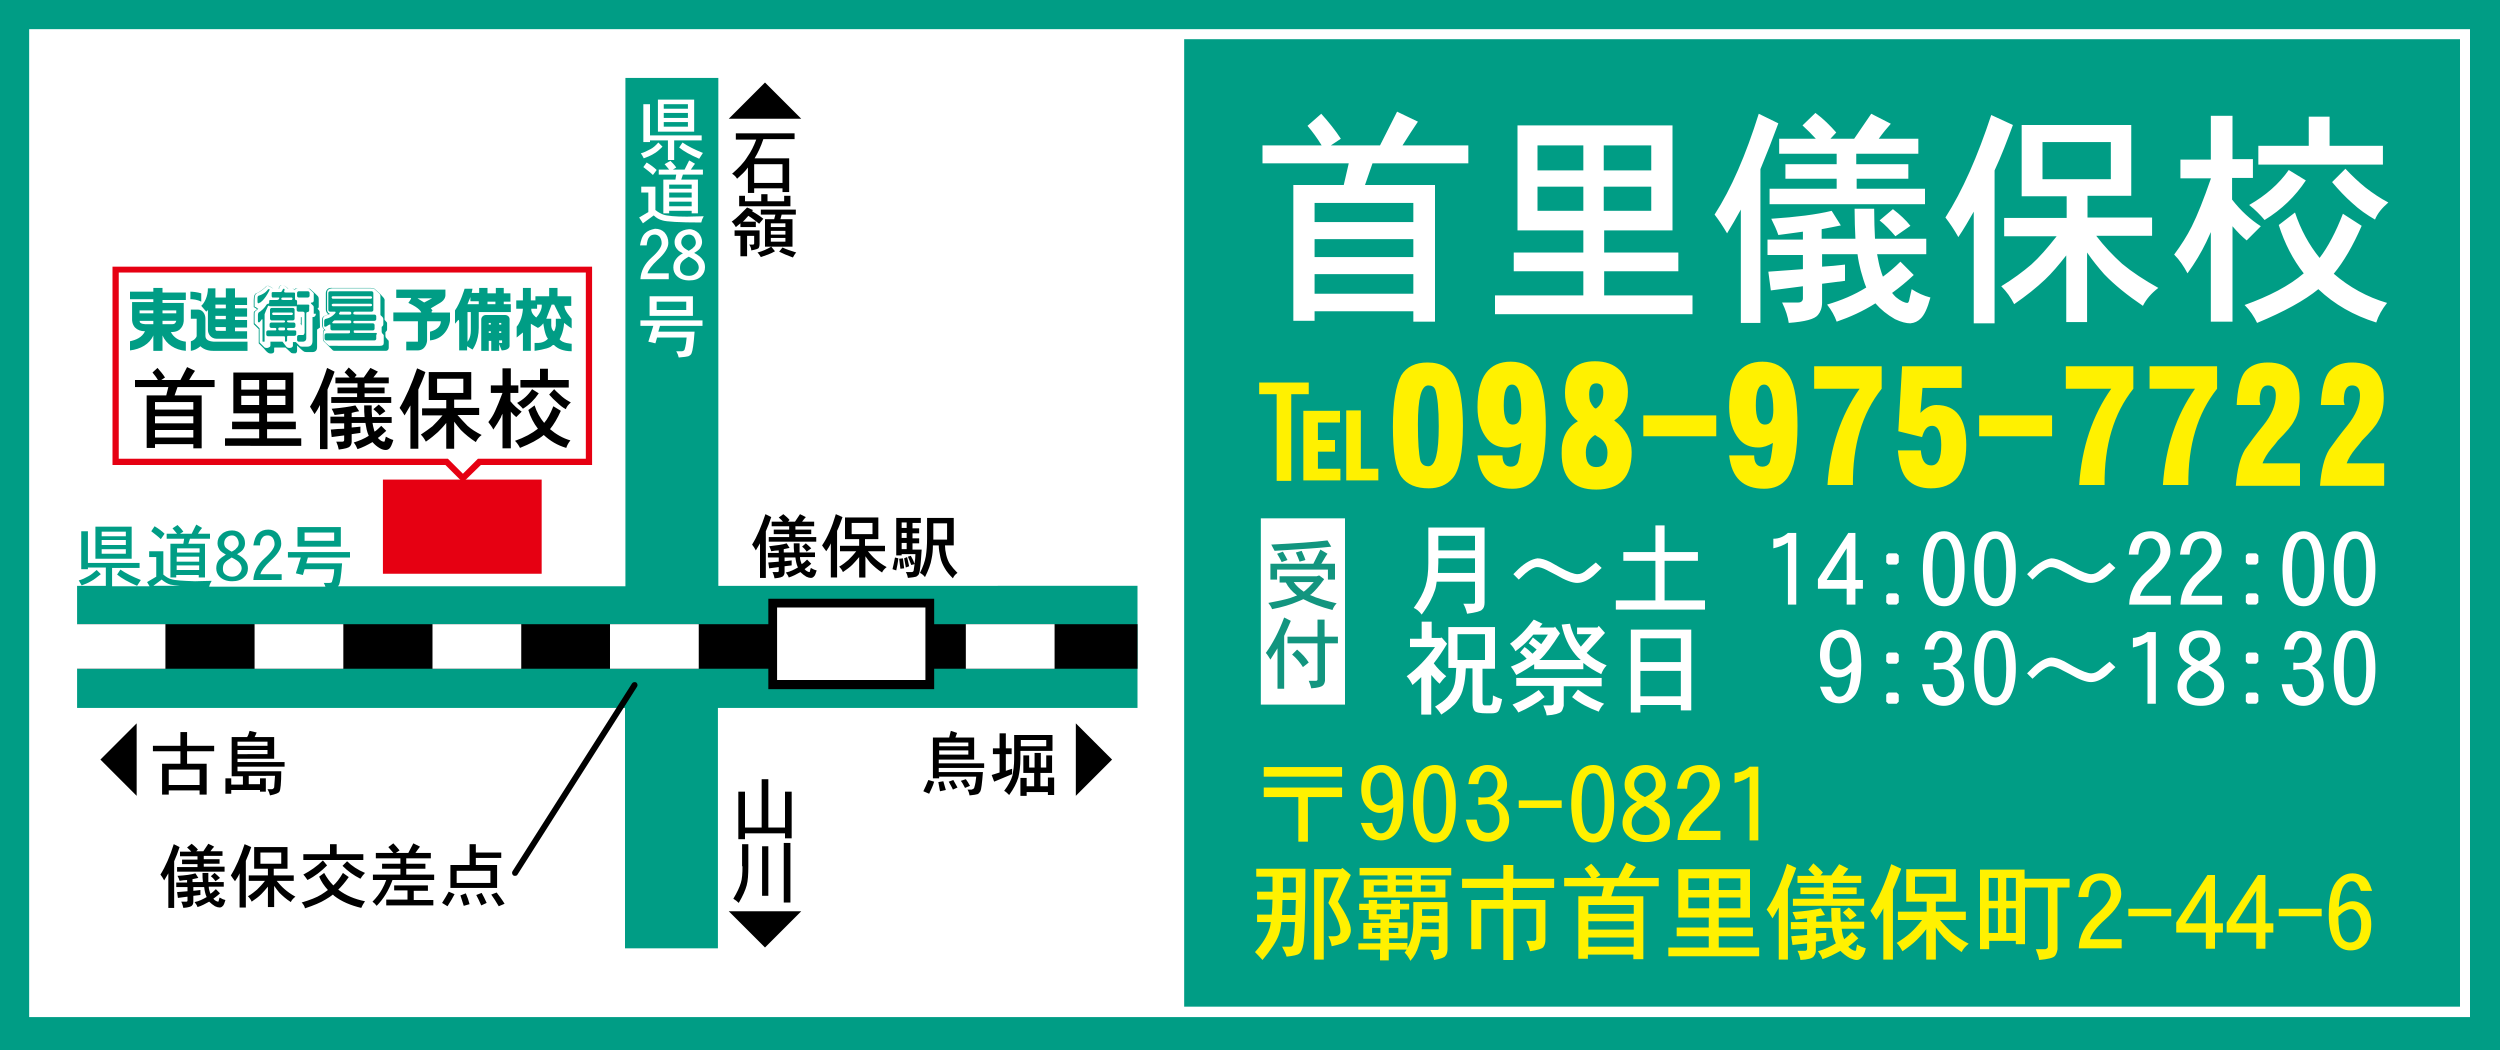 <svg xmlns="http://www.w3.org/2000/svg" id="ベース" x="0" y="0" version="1.1" viewBox="0 0 600 252" xml:space="preserve"><defs/><style>.st0{fill:#009d85}.st1{fill:#fff}.st2{fill:#e60012}</style><path d="M0 0v252h600V0" class="st0"/><path d="M592.8 7H7v237.1h585.8V7z" class="st1"/><path d="M284.2 9.4v232.2h306.2V9.4H284.2zM150 169.9H18.5v-29.3h6.9v-4.4h-4.3v.4h-1.6v-9.1h1.6v7.6h12.4v1.2h-6.6v4.4h9l-.6-1 2.2-1.3v-4.7h-1.7v-1.4h3.4v5.6c.7.6 1.4 1 1.9 1.1.9.3 2.8.4 5.7.5 1.2 0 2.5-.1 4-.1-.3.5-.5.9-.6 1.4h27.9c-.1-.3-.2-.6-.4-.9H79c.4 0 .7-.1.7-.4.3-1 .5-1.9.5-2.9h-7.1l-.4 1.4-1.7-.4 1.2-3.8h-3.1v-1.3H84v1.3H73.9l-.4 1.4h8.6c-.2 2.9-.5 4.6-.7 5.1-.1.2-.2.3-.3.4h69v-122h22.3v121.9H273v29.3H172.3v57.7H150v-57.7zM36.8 140.6h6.5c-1.2-.1-2-.2-2.4-.3-.7-.2-1.4-.6-2.1-1.2l-2 1.5zM22 139.4c-.8.5-1.6.8-2.4 1.1-.2-.4-.5-.8-.7-1.2.8-.2 1.6-.6 2.3-1 .6-.3 1.2-.8 2-1.5l1 1c-.9.7-1.6 1.3-2.2 1.6zm6.1-1.5c1.1.9 2.7 1.8 4.8 2.7.3-.5.6-.9.9-1.4-2-.8-3.6-1.6-4.9-2.5l-.8 1.2zm3.5-3.8h-8.7v-7.7h8.7v7.7zm-1.4-2.3h-5.8v1.1h5.8v-1.1zm0-2.2h-5.8v1.2h5.8v-1.2zm0-2h-5.8v1.1h5.8v-1.1zm9.3.5c-.6-.6-1.4-1.2-2.4-1.8l-.8 1.2c.9.7 1.7 1.3 2.3 1.9l.9-1.3zm4.7 1.2H40v-1.2h2.5l-1.1-1.3 1.2-.8c.5.5 1 1 1.4 1.6l-.8.5H46l1.1-2.2 1.4.8c-.4.5-.7.9-1 1.4h2.9v1.2h-4.8l-.4 1.2h4v8.1h-1.5v-.6h-5.4v.6h-1.4v-8.1H44l.2-1.2zm3.6 6.4h-5.4v1.1h5.4v-1.1zm0-2.1h-5.4v1.2h5.4v-1.2zm-5.3-2v1h5.4v-1h-5.4zm11.7 1.5c-.7-.4-1.1-.7-1.3-.9-.4-.5-.7-1.1-.7-1.8 0-.9.3-1.6 1-2.2.6-.6 1.5-.9 2.5-.9.9 0 1.7.3 2.3 1 .6.6.8 1.3.8 2.1 0 .6-.2 1.1-.5 1.5-.2.3-.7.7-1.4 1.1 1 .5 1.7 1.1 2.1 1.7.3.4.5 1 .5 1.7 0 .9-.3 1.6-.9 2.1-.7.7-1.7 1-2.9 1-1.3 0-2.3-.4-3-1.1-.5-.5-.8-1.2-.8-2s.2-1.5.7-2.1c.3-.3.8-.7 1.6-1.2zm.3-1.4c.2.2.6.4 1.1.7.6-.3 1-.6 1.1-.8.4-.3.6-.8.6-1.2 0-.5-.2-1-.5-1.4-.3-.3-.6-.5-1.1-.5-.4 0-.8.1-1.2.4-.5.4-.7.9-.7 1.5 0 .5.2 1 .7 1.3zm-1 4.8c0 .5.1.9.4 1.2.4.4 1 .7 1.8.7.7 0 1.3-.2 1.7-.7.4-.4.6-.9.6-1.3 0-.5-.2-.9-.5-1.3s-.9-.8-1.9-1.3c-.8.5-1.4.9-1.7 1.3-.3.4-.4.8-.4 1.4zM63 129c.3-.4.8-.5 1.3-.5.4 0 .8.2 1.1.5.3.4.5.9.5 1.6 0 .8-.8 2-2.4 3.4-1.7 1.5-2.6 3.3-2.7 5.2h6.8v-1.4h-5.1c.2-.8 1-1.9 2.4-3.2 1.7-1.5 2.6-2.9 2.6-4.1 0-1-.3-1.8-.9-2.5-.6-.6-1.3-.9-2.2-.9-1 0-1.8.3-2.4.9-.7.7-1 1.7-1.2 2.9h1.6c0-.8.2-1.5.6-1.9zm18.8 2.2H71.4v-4.7h10.4v4.7zm-1.6-3.4h-7.1v2h7.1v-2z" class="st0"/><path d="M91.9 137.7H130v-22.6H91.9v22.6z" class="st2"/><path d="M322.8 124.4h-20.2v44.7h20.2v-44.7zm-9-94.2c1.2 1.4 2.3 2.9 3.4 4.7H303v4.3h20.7l-1.2 5.2h-12.1V77h5.1v-2.3h23.7v2.5h5.2V44.4h-16.8l1.8-5.2h23v-4.3h-15.8c1.4-2.2 2.6-4.1 3.7-5.7l-5-2.4-4.1 8.1h-11.8l2.4-1.6c-1.3-2-2.9-4-4.7-6l-3.3 2.9zm1.7 18.5h23.7v4.6h-23.7v-4.6zm0 8.7h23.7v4.3h-23.7v-4.3zm0 8.4h23.7v4.7h-23.7v-4.7zm48.6-10.5H380v5.3h-16.7v4.5H380v5.8h-21.2v4.5h47.4v-4.5H385v-5.8h17.8v-4.5H385v-5.3h16.4V30.1h-37.2v25.2zm4.9-20.4h11v6h-11v-6zm0 15.7v-5.8h11v5.8h-11zm27.3-15.7v6h-11.4v-6h11.4zm-11.4 15.7v-5.8h11.4v5.8h-11.4zm26.6.9c1 1.3 2 2.8 3 4.5 1.1-1.8 2.2-3.7 3.3-5.7v27.2h4.7V40.6c1.5-3.6 2.9-7.2 4.3-11l-4.7-2.3c-3.1 9.9-6.6 18-10.6 24.2zm13.6 1c.7 1.4 1.3 2.7 1.7 3.9 2-.3 4-.5 5.9-.8v1.9h-8.5v3.7h8.5v3.4c-2.6.2-5.4.4-8.3.6l.6 4.5 7.7-1v2.9c0 .6-.4 1-1.1 1h-3.9c.9 1.8 1.4 3.5 1.6 4.9 3.9-.3 6.2-.9 7-1.9.6-.7 1-1.7 1-3v-4.5l5.5-.7v-3.9c-1.7.2-3.6.4-5.5.5v-3h8.5c.2 1.5.5 2.9.8 4 .4 1.4.8 2.8 1.3 4-2.9 1.8-6 3.1-9.4 4.1 1.1 1.4 1.8 2.7 2.3 4.1 3.2-1.1 6.3-2.5 9.3-4.4 1.3 1.5 2.8 2.7 4.7 3.8 1.5.7 2.7 1 3.7 1 1-.1 1.8-.5 2.4-1.1.9-.8 1.7-2.5 2.4-5.1-1.6-.4-3.1-1.1-4.5-2l-.5 2.2c-.1.7-.3 1.1-.5 1.1-.7 0-1.7-.5-2.8-1.4-.3-.3-.6-.6-.9-1 1.8-1.3 3.5-2.7 5.2-4.3l-3.2-3.2c-1.3 1.3-2.7 2.5-4.2 3.6-.2-.5-.4-1.1-.6-1.8-.3-.9-.5-2.1-.8-3.6h11.8v-3.7H450c-.1-2-.2-4.4-.2-7.2h-4.7c0 2.7.1 5.1.2 7.2h-8.1V55c1.6-.3 3.2-.6 4.6-.9l-2.2-3.5c-3.7.9-8.5 1.5-14.5 1.9zm7.5-22.4c1.1 1 2.2 2.1 3.2 3.2H427v3.6h13.8v2.5h-12.3v3.5h12.3v2.4h-16.1V49H462v-3.7h-16.4v-2.4H458v-3.5h-12.5v-2.5h14.9v-3.6h-9.5c1-1.4 2-2.6 2.9-3.6l-4.7-2.4-4.1 6h-5.7l1.4-1.5c-1.5-1.7-3.1-3.3-5-4.7l-3.1 3zm18.5 22.8c1.4 1.1 2.6 2.4 3.8 3.8l3.6-2.5c-1.1-1.4-2.5-2.7-4.2-4l-3.2 2.7zm15.8-.7c1 1.3 2.1 2.9 3.1 4.7 1.3-1.9 2.5-4 3.7-6.1v26.8h5V40.9c1.6-3.4 3-7.1 4.4-10.9l-5.2-2.4c-3.3 10-6.9 18.2-11 24.6zm18.4-5.1H496v5.2h-15v4.4h12.6c-2.2 2.8-4.2 5.1-6.1 6.8-2 1.7-4.4 3.5-7.2 5.2 1.3 1.3 2.3 2.7 3.1 4.3 2.9-2 5.4-4 7.4-5.9 1.6-1.5 3.3-3.5 5.1-5.8v16h5V60.6c1.3 1.9 2.7 3.6 4.1 5.2 2.5 2.6 5.6 5.1 9.3 7.6.8-1.6 2-3 3.7-4.3-3.4-1.9-6.3-3.8-8.7-5.8-2.2-2-4.3-4.2-6.2-6.7h13.4v-4.4H501V47h10.5V30h-26.3v17.1zm4.9-4.1v-8.9h16.4V43h-16.4zm45.6-4.7V27.8h-5.2v10.5h-7.3v4.5h7.3v.1c-1.7 4.9-3.2 8.7-4.6 11.5-1.1 2.2-2.5 4.4-4.2 6.7 1.3 1.3 2.3 2.8 3.2 4.5 1.8-2.5 3.3-5 4.5-7.5.3-.7.7-1.5 1.1-2.4v21.5h5.2V54.3c1.2 1.4 2.3 2.5 3.4 3.4l3.4-3.4c-2.5-1.6-4.8-3.7-6.9-6.4v-5.2h5v-4.5h-4.9zm20.9 23.6c-2.5-3.1-4.5-6.7-5.9-10.9l-3.9 3c1.4 4.4 3.4 8.3 6 11.6-3.5 3-8.3 5.5-14.2 7.6 1.3 1.3 2.3 2.8 3 4.3 6.5-2.7 11.4-5.4 14.7-8.1 3.9 3.7 8.5 6.3 13.9 8 .5-1.6 1.4-3.2 2.6-4.7-4.8-1.4-9.1-3.8-12.8-7 2.4-2.9 4.6-6.7 6.7-11.5l-4.5-2.9c-1.7 4.4-3.6 8-5.6 10.6zm-16.9-12.7c1.4 1.1 2.6 2.3 3.7 3.6 4.1-2.5 7.4-5.7 9.9-9.5l-4.1-2.5c-2.3 3.3-5.5 6.1-9.5 8.4zM554.2 35H542v4.5h29.9V35h-12.8v-7h-5v7zm5.5 8.7c1.6 1.9 3.2 3.6 4.8 5 1.7 1.6 3.6 2.9 5.5 4 .6-1.5 1.7-2.8 3.2-4.1-1.9-1-3.7-2.2-5.5-3.6-1.6-1.3-3.2-2.8-4.8-4.5l-3.2 3.2zm-216.9 91.4c0 2.1-.2 4-.7 5.6-.5 1.6-1.4 3.3-2.8 5.2.7.3 1.3.8 1.9 1.6 1.6-2.1 2.6-4.1 3.2-5.9.2-.6.3-1.3.4-2h9.2v4.9c0 .3-.1.4-.4.4h-2.4c.4.7.7 1.5.9 2.4 2.1-.3 3.3-.6 3.6-1 .4-.3.6-.9.6-1.7v-18h-13.5v8.5zm2.4 0V134h8.8v3.5h-8.9c0-.7.1-1.5.1-2.4zm0-6.5h8.8v3.5h-8.8v-3.5zm19.2 8l-1.2 1.2 1.3 1.3 1.6-1.5c1.2-1 2.1-1.5 2.8-1.5.6 0 1.3.2 2.3.7 0 0 .7.4 2.3 1.2 2.2 1.3 3.9 1.9 5 1.9 1.3 0 2.6-.6 3.9-1.7l2-1.9-1.4-1.3-2.1 1.7c-.8.8-1.6 1.1-2.3 1.1-.8 0-2.2-.5-4.2-1.6l-2.3-1.3c-1.2-.6-2.3-.9-3.1-.9-1.4.2-2.9 1-4.6 2.6zm35.1-4.1v-6.4h-2.2v6.4h-7.7v2.1h7.7v9.5h-9.5v2.2h21.4v-2.2h-9.7v-9.5h8v-2.1h-8zm26.1-3.2v2.3c1.3-.3 2.4-.7 3.5-1.4v14.9h2v-17.2h-2c-1 .9-2.1 1.4-3.5 1.4zm10.7 9.7v2.3h6.9v3.8h2.1v-3.8h1.8v-2.1h-1.8v-11.3h-1.7l-7.3 11.1zm2.1.2l4.8-7.6v7.6h-4.8zm14.3-5.9v1.7l.5.5h2l.5-.5v-1.7l-.5-.5h-2l-.5.5zm0 9.6v1.7l.5.5h2l.5-.5v-1.7l-.5-.5h-2l-.5.5zm10.1-13.1c-.9 1.8-1.3 4-1.3 6.8 0 2.7.4 4.9 1.3 6.6.8 1.5 2.1 2.3 3.8 2.3 1.6 0 2.8-.8 3.6-2.3.9-1.7 1.3-3.8 1.3-6.6s-.4-5.1-1.3-6.8c-.8-1.5-2-2.3-3.6-2.3-1.8 0-3 .8-3.8 2.3zm1.7 12.1c-.5-1-.7-2.8-.7-5.3 0-2.6.2-4.4.7-5.5.4-1.2 1.1-1.8 2.1-1.8.9 0 1.5.6 1.9 1.8.5 1.1.7 2.9.7 5.5 0 2.5-.2 4.2-.7 5.3-.4 1.1-1.1 1.7-1.9 1.7-1 0-1.7-.6-2.1-1.7zm10.6-12.1c-.9 1.8-1.3 4-1.3 6.8 0 2.7.4 4.9 1.3 6.6.8 1.5 2.1 2.3 3.8 2.3 1.6 0 2.8-.8 3.6-2.3.9-1.7 1.3-3.8 1.3-6.6s-.4-5.1-1.3-6.8c-.8-1.5-2-2.3-3.6-2.3-1.7 0-3 .8-3.8 2.3zm1.7 12.1c-.5-1-.7-2.8-.7-5.3 0-2.6.2-4.4.7-5.5.4-1.2 1.1-1.8 2.1-1.8.9 0 1.5.6 1.9 1.8.4 1.1.7 2.9.7 5.5 0 2.5-.2 4.2-.7 5.3-.4 1.1-1.1 1.7-1.9 1.7-1 0-1.6-.6-2.1-1.7zm10.9-5.3l-1.2 1.2 1.3 1.3 1.6-1.5c1.2-1 2.1-1.5 2.8-1.5.6 0 1.3.2 2.3.7 0 0 .7.4 2.3 1.2 2.2 1.3 3.9 1.9 5 1.9 1.3 0 2.6-.6 3.9-1.7l2-1.9-1.4-1.3-2.1 1.7c-.8.8-1.6 1.1-2.3 1.1-.8 0-2.2-.5-4.2-1.6l-2.3-1.3c-1.2-.6-2.3-.9-3.1-.9-1.3.2-2.9 1-4.6 2.6zm24.9-7.8c-1 1-1.5 2.4-1.7 4.3h2.3c.1-1.4.5-2.5 1-3.1.5-.5 1.2-.8 2-.8.6 0 1.1.3 1.6.8.5.6.7 1.4.7 2.4 0 1.2-1.2 2.9-3.6 5-2.5 2.2-3.8 4.8-3.9 7.7h10V143h-7.4c.3-1.2 1.4-2.8 3.5-4.6 2.5-2.2 3.8-4.2 3.8-6 0-1.5-.4-2.7-1.3-3.6-.9-.9-2-1.3-3.3-1.3-1.6 0-2.8.4-3.7 1.3zm12.3 0c-1 1-1.5 2.4-1.7 4.3h2.3c.1-1.4.5-2.5 1-3.1.5-.5 1.2-.8 2-.8.6 0 1.1.3 1.6.8.5.6.7 1.4.7 2.4 0 1.2-1.2 2.9-3.6 5-2.5 2.2-3.8 4.8-3.9 7.7h10V143h-7.4c.3-1.2 1.4-2.8 3.5-4.6 2.5-2.2 3.8-4.2 3.8-6 0-1.5-.4-2.7-1.3-3.6-.9-.9-2-1.3-3.3-1.3-1.6 0-2.8.4-3.7 1.3zm14.1 4.5v1.7l.5.5h2l.5-.5v-1.7l-.5-.5h-2l-.5.5zm0 9.6v1.7l.5.5h2l.5-.5v-1.7l-.5-.5h-2l-.5.5zm10.1-13.1c-.9 1.8-1.3 4-1.3 6.8 0 2.7.4 4.9 1.3 6.6.8 1.5 2.1 2.3 3.8 2.3 1.6 0 2.8-.8 3.6-2.3.9-1.7 1.3-3.8 1.3-6.6s-.4-5.1-1.3-6.8c-.8-1.5-2-2.3-3.6-2.3-1.7 0-3 .8-3.8 2.3zm1.7 12.1c-.5-1-.7-2.8-.7-5.3 0-2.6.2-4.4.7-5.5.4-1.2 1.1-1.8 2.1-1.8.9 0 1.5.6 1.9 1.8.4 1.1.7 2.9.7 5.5 0 2.5-.2 4.2-.7 5.3-.4 1.1-1.1 1.7-1.9 1.7-.9 0-1.6-.6-2.1-1.7zm10.6-12.1c-.9 1.8-1.3 4-1.3 6.8 0 2.7.4 4.9 1.3 6.6.8 1.5 2.1 2.3 3.8 2.3 1.6 0 2.8-.8 3.6-2.3.9-1.7 1.3-3.8 1.3-6.6s-.4-5.1-1.3-6.8c-.8-1.5-2-2.3-3.6-2.3-1.7 0-2.9.8-3.8 2.3zm1.8 12.1c-.5-1-.7-2.8-.7-5.3 0-2.6.2-4.4.7-5.5.4-1.2 1.1-1.8 2.1-1.8.9 0 1.5.6 1.9 1.8.5 1.1.7 2.9.7 5.5 0 2.5-.2 4.2-.7 5.3-.4 1.1-1.1 1.7-1.9 1.7-1 0-1.7-.6-2.1-1.7zm-222.1 11.4h-2.7v2h6c-2 2.8-4.3 5.2-6.8 7 .6.6 1 1.3 1.4 2.1.7-.6 1.4-1.2 2.1-1.9v9h2.4V162c.6.7 1.3 1.5 2 2.1.5-.7 1-1.3 1.6-1.8-1.2-1-2.2-2-3-3.1 1.1-1.4 2.2-3 3.2-4.7L346 153l-.3.1h-2.1v-3.9h-2.4v4.1zm6.4 7h2c-.1 1.8-.2 3.1-.4 3.9-.3 1.2-.9 2.2-1.7 3.1-.7.8-1.7 1.5-3 2.3.6.6 1.1 1.2 1.5 1.9 1.7-1.1 3-2.1 3.8-3.2.8-1.1 1.3-2.2 1.5-3.3.3-1 .5-2.6.6-4.6h1.6v8.2c0 .9.2 1.6.5 2 .3.4 1.3.6 3 .6h1c.7 0 1.3-.1 1.6-.4.4-.4.7-1.4 1-3-.7-.2-1.4-.5-2.2-.9 0 1.1-.1 1.7-.2 2-.1.2-.3.4-.6.4h-1.2c-.1 0-.3-.1-.4-.3-.1-.2-.1-.5-.1-.9v-7.6h3v-10h-11.2v9.8zm2.3-1.9v-6.2h6.6v6.2h-6.6zm15.4-6.3c-.8.8-1.7 1.6-2.8 2.4.5.5 1 1.1 1.3 1.8 1.2-.9 2.3-1.8 3.2-2.8.4-.4.7-.7 1.1-1.2h3.5c-.5.8-1.1 1.6-1.6 2.3-.6-.5-1.3-1-2-1.6l-1 1.4c.7.5 1.3 1 1.9 1.5l-.9.9s-.1 0-.1.1c-.7-.7-1.4-1.3-1.9-1.6l-1.1 1.3c.4.3 1 .8 1.6 1.5-1 .7-2.3 1.3-3.8 1.9.5.6.9 1.3 1.3 2 1.7-.9 3.1-1.8 4.3-2.6v1.2H380v-1.5c1.2 1 2.7 1.9 4.3 2.7.3-.8.7-1.5 1.3-2.1-1.9-.8-3.5-1.8-4.8-3l4.4-4.8-1.5-1.7-.3.4h-4.9v1.6h3.5l-2.6 3c-1.2-1.5-2.1-3.3-2.6-5.5l-2 .2c.6 2.9 1.7 5.3 3.3 7.2.4.5.8.9 1.3 1.3h-10c.1-.1.2-.1.3-.2 1.2-1.1 2.8-3.2 4.7-6.2l-1.2-1.6-.2.2h-3.5c.2-.3.4-.6.7-.9l-2.1-1c-1.1 1.4-2 2.5-2.9 3.4zm-2.2 17c.6.7 1.1 1.3 1.4 1.9 2.3-1 4.4-2.2 6.3-3.7l-1.4-1.7c-1.9 1.4-4 2.6-6.3 3.5zm.9-6.5v2h9v4.2c0 .3-.2.4-.6.5h-1.9c.4.9.7 1.7.8 2.4 1.9-.1 3.1-.5 3.5-.9.3-.3.4-.8.6-1.4v-4.7h9.1v-2h-20.5zm13.4 4.7c1.8 1.5 4 2.6 6.4 3.5.3-.7.7-1.4 1.3-1.9-2-.7-4.1-1.8-6.3-3.4l-1.4 1.8zm14.1-16.2V171h2.3v-1.8h9.7v1.3h2.5v-19.4h-14.5zm2.3 2.1h9.7v5.7h-9.7v-5.7zm0 7.8h9.7v6.1h-9.7V161zm44.4-8.1c-.9 1.1-1.3 2.5-1.3 4.3 0 1.5.4 2.8 1.2 3.8.9 1.1 2 1.6 3.2 1.6 1 0 1.9-.3 2.7-1l.4-.4c-.1 2-.4 3.5-.8 4.4-.5 1.1-1.2 1.6-2.1 1.6-.9 0-1.5-.8-2-2.4h-2.6c.5 1.5 1 2.5 1.7 3.1.8.6 1.8.9 2.9.9 1.6 0 2.8-.7 3.8-2 1-1.4 1.5-3.8 1.5-7.2 0-3.1-.5-5.3-1.3-6.5-.9-1.3-2.1-2-3.6-2-1.5.1-2.8.7-3.7 1.8zm5.7 6.7c-.7.7-1.4 1.1-2.2 1.1-.9 0-1.5-.3-2-1-.4-.6-.5-1.4-.5-2.5 0-1.3.2-2.3.7-3.1.5-.8 1.2-1.1 2-1.1.7 0 1.3.4 1.8 1.2.5.8.7 2.3.8 4.7-.2.3-.4.5-.6.7zm8.9-2.5v1.7l.5.5h2l.5-.5v-1.7l-.5-.5h-2l-.5.5zm0 9.6v1.7l.5.5h2l.5-.5v-1.7l-.5-.5h-2l-.5.5zm10.8-14.3c-.9.8-1.4 1.9-1.6 3.5h2.3c.1-1 .4-1.7.8-2.2.4-.5.8-.7 1.4-.7.6 0 1.1.3 1.5.8.5.6.7 1.3.7 2.1 0 .9-.4 1.7-.9 2.4-.4.5-1.1.8-2.2.8-.5 0-1 0-1.4-.1v1.8c.6-.1 1.3-.2 2.1-.2.9 0 1.7.3 2.2 1 .5.6.7 1.5.7 2.7 0 .8-.2 1.5-.7 2.1-.6.6-1.2.9-1.9.9s-1.3-.3-1.8-.8c-.4-.4-.7-1.1-.9-2.3h-2.5c.3 1.8.9 3.1 1.7 3.9.9.8 2.1 1.3 3.5 1.3s2.5-.5 3.4-1.5c1-1 1.5-2.2 1.5-3.5 0-1.9-.9-3.5-2.8-4.6 1.5-.9 2.3-2.1 2.3-3.7 0-1.3-.5-2.4-1.3-3.3-.8-.9-1.9-1.3-3.2-1.3-1.1-.3-2.1.1-2.9.9zm11.6 1.2c-.9 1.8-1.3 4-1.3 6.8 0 2.7.4 4.9 1.3 6.6.8 1.5 2.1 2.3 3.8 2.3 1.6 0 2.8-.8 3.6-2.3.9-1.7 1.3-3.8 1.3-6.6s-.4-5.1-1.3-6.8c-.8-1.5-2-2.3-3.6-2.3-1.7-.1-3 .7-3.8 2.3zm1.7 12.1c-.5-1-.7-2.8-.7-5.3 0-2.6.2-4.4.7-5.5.4-1.2 1.1-1.8 2.1-1.8.9 0 1.5.6 1.9 1.8.4 1.1.7 2.9.7 5.5 0 2.5-.2 4.2-.7 5.3-.4 1.1-1.1 1.7-1.9 1.7-1-.1-1.6-.6-2.1-1.7zm10.9-5.3l-1.2 1.2 1.3 1.3 1.6-1.5c1.2-1 2.1-1.5 2.8-1.5.6 0 1.3.2 2.3.7 0 0 .7.4 2.3 1.2 2.2 1.3 3.9 1.9 5 1.9 1.3 0 2.6-.6 3.9-1.7l2-1.9-1.4-1.3-2.1 1.7c-.8.8-1.6 1.1-2.3 1.1-.8 0-2.2-.5-4.2-1.6l-2.3-1.3c-1.2-.6-2.3-.9-3.1-.9-1.3.1-2.9.9-4.6 2.6zm24.2-7.3v2.3c1.3-.3 2.4-.7 3.5-1.4v14.9h2v-17.2h-2c-.9.8-2.1 1.3-3.5 1.4zm12.5-.6c-.9.9-1.4 2-1.4 3.3 0 1 .3 1.9 1 2.6.3.4 1 .8 2 1.4-1.1.6-1.9 1.3-2.3 1.9-.7.9-1.1 1.9-1.1 3.1 0 1.2.4 2.2 1.2 3 1.1 1.1 2.5 1.6 4.4 1.6 1.9 0 3.3-.5 4.3-1.5.9-.9 1.3-1.9 1.3-3.2 0-1-.2-1.8-.7-2.5-.5-.9-1.6-1.7-3-2.5 1.1-.6 1.8-1.2 2.1-1.6.5-.7.7-1.4.7-2.3 0-1.2-.4-2.2-1.2-3.1-.9-.9-2.1-1.4-3.4-1.4-1.7-.1-3 .4-3.9 1.2zm6.3 10.3c.5.5.7 1.2.7 1.9s-.3 1.3-.8 1.9c-.6.6-1.4 1-2.5 1-1.2 0-2.1-.3-2.7-1-.4-.5-.6-1.1-.6-1.8 0-.8.2-1.5.7-2 .4-.6 1.2-1.2 2.4-1.9 1.4.6 2.4 1.3 2.8 1.9zm-4.4-5c-.7-.5-1-1.2-1-2 0-.9.3-1.6 1-2.2.5-.4 1.1-.6 1.8-.6.6 0 1.2.2 1.6.7.5.6.7 1.3.7 2.1 0 .7-.3 1.3-.9 1.8-.2.2-.7.6-1.7 1.1-.6-.3-1.2-.7-1.5-.9zm12.7-.7v1.7l.5.5h2l.5-.5v-1.7l-.5-.5h-2l-.5.5zm0 9.6v1.7l.5.5h2l.5-.5v-1.7l-.5-.5h-2l-.5.5zm10.8-14.3c-.9.8-1.4 1.9-1.6 3.5h2.3c.1-1 .4-1.7.8-2.2.4-.5.8-.7 1.4-.7.6 0 1.1.3 1.5.8.5.6.7 1.3.7 2.1 0 .9-.4 1.7-.9 2.4-.4.5-1.1.8-2.2.8-.5 0-1 0-1.4-.1v1.8c.6-.1 1.3-.2 2.1-.2.9 0 1.7.3 2.2 1 .5.6.7 1.5.7 2.7 0 .8-.2 1.5-.7 2.1-.6.6-1.2.9-1.9.9s-1.3-.3-1.8-.8c-.4-.4-.7-1.1-.9-2.3h-2.5c.3 1.8.9 3.1 1.7 3.9.9.8 2.1 1.3 3.5 1.3s2.5-.5 3.4-1.5c1-1 1.5-2.2 1.5-3.5 0-1.9-.9-3.5-2.8-4.6 1.5-.9 2.3-2.1 2.3-3.7 0-1.3-.5-2.4-1.3-3.3-.8-.9-1.9-1.3-3.2-1.3-1.1-.3-2.1.1-2.9.9zm11.6 1.2c-.9 1.8-1.3 4-1.3 6.8 0 2.7.4 4.9 1.3 6.6.8 1.5 2.1 2.3 3.8 2.3 1.6 0 2.8-.8 3.6-2.3.9-1.7 1.3-3.8 1.3-6.6s-.4-5.1-1.3-6.8c-.8-1.5-2-2.3-3.6-2.3-1.7-.1-2.9.7-3.8 2.3zm1.8 12.1c-.5-1-.7-2.8-.7-5.3 0-2.6.2-4.4.7-5.5.4-1.2 1.1-1.8 2.1-1.8.9 0 1.5.6 1.9 1.8.5 1.1.7 2.9.7 5.5 0 2.5-.2 4.2-.7 5.3-.4 1.1-1.1 1.7-1.9 1.7-1-.1-1.7-.6-2.1-1.7zM156.1 35.8c-.8.4-1.5.8-2.3 1 .3.4.5.8.7 1.2.8-.3 1.6-.6 2.4-1.1.6-.3 1.3-.9 2.1-1.7l-1-1c-.7.8-1.3 1.3-1.9 1.6zm-1.7-1.7h1.6v-.4h4.3v4.7h1.5v-4.7h6.6v-1.2H156V25h-1.6v9.1zm3.5-2.5h8.7v-7.7h-8.7v7.7zm1.4-6.6h5.8v1.1h-5.8V25zm0 2.1h5.8v1.2h-5.8v-1.2zm0 3.3v-1.1h5.8v1.1h-5.8zm3.7 5c1.1.9 2.7 1.8 4.8 2.7.3-.5.6-.9.9-1.4-2-.8-3.6-1.6-4.9-2.5l-.8 1.2zm-9.1 10.8h1.7v4.7l-2.2 1.3.9 1.4 2.6-1.9c.6.6 1.3 1 2.1 1.2.9.3 4 .5 9.3.5.1-.5.3-1 .6-1.5-1.5 0-2.9.1-4 .1-2.9 0-4.9-.2-5.7-.5-.5-.2-1.2-.5-1.9-1.1v-5.6h-3.4v1.4zm.5-6.1c.9.7 1.7 1.3 2.3 1.9l.9-1.2c-.6-.6-1.4-1.2-2.4-1.8l-.8 1.1zm5.1-.7l1.1 1.3h-2.5v1.2h4.2l-.2 1.2h-2.9v8.1h1.4v-.6h5.4v.6h1.5v-8.1h-4l.4-1.2h4.8v-1.2h-2.9c.3-.4.6-.9 1-1.4l-1.4-.8-1.1 2.2h-2.8l.8-.5c-.4-.6-.9-1.1-1.4-1.6l-1.4.8zm1.1 4.9h5.4v1h-5.4v-1zm0 1.9h5.4v1.2h-5.4v-1.2zm0 2.2h5.4v1.1h-5.4v-1.1zm-5.8 7.6c-.7.7-1 1.7-1.2 2.9h1.6c.1-1 .3-1.7.7-2.1.3-.4.8-.5 1.3-.5.4 0 .8.2 1.1.5.3.4.5.9.5 1.6 0 .8-.8 2-2.4 3.4-1.7 1.5-2.6 3.3-2.7 5.2h6.8v-1.4h-5.1c.2-.8 1-1.9 2.4-3.2 1.7-1.5 2.6-2.9 2.6-4.1 0-1-.3-1.8-.9-2.5-.6-.6-1.3-.9-2.3-.9-1 .2-1.8.5-2.4 1.1zm8.1-.1c-.6.6-1 1.3-1 2.2 0 .7.2 1.3.7 1.8.2.3.7.6 1.3.9-.8.4-1.3.9-1.6 1.3-.5.6-.7 1.3-.7 2.1s.3 1.5.8 2c.7.7 1.7 1.1 3 1.1s2.2-.3 2.9-1c.6-.6.9-1.3.9-2.2 0-.7-.2-1.3-.5-1.7-.4-.6-1.1-1.2-2.1-1.7.7-.4 1.2-.8 1.4-1.1.3-.5.5-1 .5-1.5 0-.8-.3-1.5-.8-2.1-.6-.6-1.4-1-2.3-1-1.1.1-1.9.4-2.5.9zm4.3 7c.3.4.5.8.5 1.3s-.2.9-.6 1.3c-.4.4-1 .7-1.7.7-.8 0-1.4-.2-1.8-.7-.3-.3-.4-.8-.4-1.2 0-.6.1-1 .4-1.4.3-.4.8-.8 1.7-1.3 1 .5 1.6.9 1.9 1.3zm-3-3.4c-.4-.4-.7-.8-.7-1.3 0-.6.2-1.1.7-1.5.4-.3.8-.4 1.2-.4.4 0 .8.2 1.1.5.3.4.5.9.5 1.4 0 .5-.2.9-.6 1.2-.1.2-.5.4-1.1.8-.5-.3-.9-.5-1.1-.7zm-10.5 17.4v1.3h3.1l-1.2 3.8 1.7.4.4-1.4h7.1c-.1 1-.2 1.9-.5 2.9-.1.2-.3.4-.7.4h-1.3c.3.5.5 1 .6 1.5 1.2-.1 2-.2 2.3-.3.4-.2.7-.4.8-.8.2-.4.5-2.1.7-5.1H158l.4-1.4h10.2v-1.3h-14.9zm2.2-1.1h10.4v-4.7h-10.4v4.7zm1.7-1.4v-2h7.1v2h-7.1z" class="st1"/><path d="M182.8 198.6h-4V190h-1.6v11.4h1.6V200h9.6v1.2h1.6V190h-1.6v8.6h-4V187h-1.6v11.6zm-4.6 9.3c0 1.7-.1 3.1-.4 4-.3 1-.9 2.3-1.8 3.8.5.3.9.6 1.3 1 1-1.7 1.6-3.1 1.9-4.2.3-1.1.4-2.6.4-4.6v-5.3h-1.5v5.3zm4.7 7.1h1.5v-11.9h-1.5V215zm5.2 1.6h1.6v-14.3h-1.6v14.3zM176.6 32.1v1.4h4.9c-.6 1.6-1.3 3-2.1 4.1-.9 1.5-2.2 2.8-3.7 4.1.5.3.9.7 1.2 1.2 1-.9 1.9-1.7 2.6-2.7v6.1h1.5v-1.1h6.8v.9h1.6V38h-8.3c.8-1.3 1.5-2.8 2.1-4.6h7.5V32h-14.1zm4.4 7.3h6.8v4.5H181v-4.5zm-3.6 12.3c-.5.5-1.1 1-1.8 1.5.4.3.7.8 1 1.3.4-.3.7-.6 1.1-.9v.9h3.7v-1.3h-3.1l.4-.4c.3-.3.6-.7.9-1 .7.4 1.6 1.1 2.6 1.9l1-1.2c-1-.8-2-1.4-2.7-1.8.1-.1.1-.2.2-.3l-1.4-.6-1.9 1.9zm-1 4.9h1.3v4.9h1.6v-4.9h1.7v1.8c0 .2-.1.3-.3.3h-.9c.3.4.5.9.5 1.4 1.1-.2 1.7-.4 1.8-.6.1-.2.2-.5.2-1v-3.2h-6v1.3zm6.2-8.3h-3.8V47h-1.4v2.5h12.3V47h-1.5v1.3h-4v-1.7h-1.5v1.7zm-.8 12.3c.4.4.6.8.8 1.1 1.2-.4 2.4-.8 3.4-1.4l-.9-1.1c-1 .6-2.1 1.1-3.3 1.4zm.8-10.3v1.2h3.5l-.3 1.1h-2.2v6.6h6.6v-6.6h-2.9l.3-1.1h3.4v-1.2h-8.4zm2.4 3.3h3.5v.9H185v-.9zm0 1.8h3.5v.9H185v-.9zm0 2.6v-.9h3.5v.9H185zm2 2.4c.8.4 1.9.9 3.3 1.4.2-.4.5-.9.8-1.2-1.3-.4-2.5-.8-3.3-1.2l-.8 1zM44.9 179v-3.3h-1.6v3.3h-6.6v1.3h6.6v3h-4.4v7.4h1.6v-1h7.4v1h1.7v-7.4h-4.7v-3h6.5V179h-6.5zm-4.4 5.7h7.4v3.7h-7.4v-3.7zm18.8-7.8h-3.7v9.4h2.7v2h-2.8v-1.5h-1.4v3.7h1.4v-.9h6.9v.4h1.4v-3.2h-1.4v1.4h-2.7v-2H66l-.2 2.8c-.1.2-.3.4-.5.4h-1.1c.3.5.5 1 .6 1.5 1.4-.3 2.2-.6 2.3-1 .2-.3.4-1.9.4-4.8H57V184h11.3v-1.1H57v-.8h8.8v-5.2h-4.7c.2-.3.3-.7.5-1.1l-1.7-.4c-.2.6-.3 1.1-.6 1.5zm4.9 1.1v1H57v-1h7.2zm0 2v1H57v-1h7.2zm116.3-49.3c.3.4.6.8.9 1.4.3-.6.7-1.1 1-1.7v8.3h1.4v-11.2c.5-1.1.9-2.2 1.3-3.4l-1.4-.7c-1 3-2 5.4-3.2 7.3zm4.1.4c.2.4.4.8.5 1.2.6-.1 1.2-.2 1.8-.2v.6h-2.6v1.1h2.6v1c-.8.1-1.6.1-2.5.2l.2 1.4 2.3-.3v.9c0 .2-.1.3-.3.3h-1.2c.3.6.4 1.1.5 1.5 1.2-.1 1.9-.3 2.1-.6.2-.2.3-.5.3-.9v-1.4l1.7-.2v-1.2c-.5.1-1.1.1-1.7.2v-.9h2.6c.1.5.1.9.2 1.2.1.4.2.8.4 1.2-.9.5-1.8 1-2.9 1.2.3.4.6.8.7 1.2 1-.3 1.9-.8 2.8-1.3.4.4.9.8 1.4 1.1.4.2.8.3 1.1.3.3 0 .5-.1.7-.3.3-.2.5-.8.7-1.5-.5-.1-.9-.3-1.4-.6l-.2.7c0 .2-.1.3-.1.3-.2 0-.5-.1-.9-.4l-.3-.3c.5-.4 1.1-.8 1.6-1.3l-1-1c-.4.4-.8.8-1.3 1.1-.1-.2-.1-.4-.2-.6-.1-.3-.2-.6-.2-1.1h3.6v-1.1h-3.7v-2.2h-1.4c0 .8 0 1.5.1 2.2h-2.5v-.8c.5-.1 1-.2 1.4-.3l-.7-1.1c-.9.3-2.4.5-4.2.7zm2.3-6.9c.3.3.7.6 1 1h-2.7v1.1h4.2v.8h-3.7v1.1h3.7v.7h-4.9v1.1h11.4v-1.1h-5v-.7h3.8v-1.1h-3.8v-.8h4.5v-1.1h-2.9c.3-.4.6-.8.9-1.1l-1.4-.7-1.2 1.8h-1.7l.4-.4c-.4-.5-1-1-1.5-1.4l-1.1.8zm5.6 7c.4.3.8.7 1.1 1.2l1.1-.8c-.4-.4-.8-.8-1.3-1.2l-.9.8zm4.8-.3c.3.4.6.9 1 1.4.4-.6.8-1.2 1.1-1.9v8.2h1.5v-11.2c.5-1 .9-2.2 1.3-3.3l-1.6-.7c-.9 3.1-2 5.6-3.3 7.5zm5.6-1.5h3.3v1.6h-4.6v1.3h3.9c-.7.9-1.3 1.5-1.9 2.1-.6.5-1.3 1.1-2.2 1.6.4.4.7.8.9 1.3.9-.6 1.7-1.2 2.3-1.8.5-.5 1-1.1 1.6-1.8v4.9h1.5v-5.1c.4.6.8 1.1 1.2 1.6.8.8 1.7 1.6 2.8 2.3.2-.5.6-.9 1.1-1.3-1.1-.6-1.9-1.2-2.6-1.8-.7-.6-1.3-1.3-1.9-2h4.1V131h-4.8v-1.6h3.2v-5.2h-8v5.2zm1.5-1.2v-2.7h5v2.7h-5zm9.8 8.4l.9.3c.2-.9.4-1.8.5-2.9l-.8-.2c-.2 1.1-.4 2-.6 2.8zm.9-12.4v9.1h1.3v-.3h3.3c0 .8-.1 1.5-.2 2.3-.2-.6-.5-1.2-.9-1.9l-.7.2c.3.8.6 1.4.8 2l.8-.2c-.1.5-.1.9-.2 1.4 0 .3-.2.5-.5.5h-1.4c.3.5.4.9.5 1.4 1-.1 1.7-.2 2-.3.3-.2.6-.4.7-.8.2-.5.4-2.4.6-5.7H219v-1.5h1.6v-1.2H219V128h1.6v-1.2H219v-1.3h2v-1.2h-5.9zm.7 9.9c.1.7.2 1.5.3 2.4l.9-.1c-.1-.9-.2-1.7-.3-2.4l-.9.1zm.6-7.4v-1.3h1.2v1.3h-1.2zm0 2.4v-1.2h1.2v1.2h-1.2zm0 1.2h1.2v1.5h-1.2v-1.5zm.6 3.7c.1.7.3 1.4.4 2.2l.8-.3c-.2-.8-.3-1.5-.5-2.2l-.7.3zm8.3-3.1c0 1 .2 1.9.4 2.9s.6 1.8 1 2.5c.5.9 1.2 1.7 2 2.5.2-.5.6-1 1.1-1.3-.7-.7-1.3-1.4-1.8-2.1-.4-.6-.7-1.4-.9-2.2-.2-.8-.3-1.6-.3-2.3h2.1v-6.6h-6.4v4.9c0 1.6-.1 3-.3 4.3-.2 1.2-.7 2.6-1.4 4 .4.2.8.5 1.2 1 .8-1.6 1.4-3.1 1.6-4.5.2-.9.3-1.9.3-3.1h1.4zm2-5.3v3.9H224v-3.9h3.3zM38.5 209.9c.3.4.6.8.9 1.4.3-.6.7-1.1 1-1.7v8.3h1.4v-11.2c.5-1.1.9-2.2 1.3-3.4l-1.4-.7c-.9 2.9-2 5.4-3.2 7.3zm4.1.3c.2.4.4.8.5 1.2.6-.1 1.2-.2 1.8-.2v.6h-2.6v1.1H45v1c-.8.1-1.6.1-2.5.2l.2 1.4 2.3-.3v.9c0 .2-.1.3-.3.3h-1.2c.3.6.4 1.1.5 1.5 1.2-.1 1.9-.3 2.1-.6.2-.2.3-.5.3-.9V215l1.7-.2v-1.2c-.5.1-1.1.1-1.7.2v-.9H49c.1.5.1.9.2 1.2.1.4.2.8.4 1.2-.9.5-1.8 1-2.9 1.2.3.4.6.8.7 1.2 1-.3 1.9-.8 2.8-1.3.4.4.9.8 1.4 1.1.4.2.8.3 1.1.3.3 0 .5-.1.7-.3.3-.2.5-.8.7-1.5-.5-.1-.9-.3-1.4-.6l-.2.7c0 .2-.1.3-.1.3-.2 0-.5-.1-.9-.4l-.3-.3c.5-.4 1.1-.8 1.6-1.3l-1-1c-.4.4-.8.8-1.3 1.1-.1-.2-.1-.3-.2-.6s-.2-.6-.2-1.1h3.6v-1.1H50v-2.2h-1.4c0 .8 0 1.5.1 2.2h-2.5v-.7c.5-.1 1-.2 1.4-.3l-.7-1.1c-1 .3-2.4.5-4.3.6zm2.3-6.8c.3.3.7.6 1 1h-2.7v1.1h4.2v.8h-3.7v1.1h3.7v.7h-4.9v1.1h11.4V208h-5v-.7h3.8v-1.1h-3.8v-.8h4.5v-1.1h-2.9c.3-.4.6-.8.9-1.1l-1.4-.7-1.2 1.8h-1.7l.4-.4c-.4-.5-1-1-1.5-1.4l-1.1.9zm5.7 6.9c.4.3.8.7 1.1 1.2l1.1-.8c-.4-.4-.8-.8-1.3-1.2l-.9.8zm4.8-.2c.3.4.6.9 1 1.4.4-.6.8-1.2 1.1-1.9v8.2H59v-11.2c.5-1.1.9-2.2 1.3-3.3l-1.6-.7c-1 3.1-2.1 5.6-3.3 7.5zm5.6-1.6h3.3v1.6h-4.6v1.3h3.9c-.7.9-1.3 1.5-1.9 2.1-.6.5-1.3 1.1-2.2 1.6.4.4.7.8.9 1.3.9-.6 1.7-1.2 2.3-1.8.5-.5 1-1.1 1.6-1.8v4.9h1.5v-5.1c.4.6.8 1.1 1.2 1.6.8.8 1.7 1.6 2.8 2.3.2-.5.6-.9 1.1-1.3-1.1-.6-1.9-1.2-2.6-1.8-.7-.6-1.3-1.3-1.9-2h4.1v-1.3h-4.8v-1.6H69v-5.2h-8v5.2zm1.5-1.2v-2.7h5v2.7h-5zm17.5 5.2c-.9-.9-1.6-1.9-2.2-3l-1.2.9c.5 1.2 1.2 2.2 2.1 3.2-.5.4-1 .7-1.6 1.1-1.1.7-2.7 1.3-4.7 1.9.4.4.7.9.8 1.4 2.1-.7 3.8-1.4 4.9-2.1.7-.4 1.3-.8 1.8-1.2l.3.3c1.8 1.4 4 2.3 6.5 2.9.2-.5.5-1 .9-1.6-2.5-.5-4.6-1.4-6.3-2.7 0 0-.1 0-.1-.1.7-.7 1.6-1.7 2.5-3l-1.4-1c-.8 1.4-1.6 2.4-2.3 3zm-7.2-2.6c.4.4.7.9 1 1.3 1.8-.9 3.3-2.1 4.7-3.5l-1-1.2c-1.4 1.4-3 2.5-4.7 3.4zm6.4-4.9h-6.4v1.4h14.4V205h-6.4v-2.4h-1.6v2.4zm3 2.8c1.3 1.3 2.7 2.3 4.3 3.1.3-.5.7-1 1.1-1.4-1.7-.7-3.2-1.7-4.3-2.8l-1.1 1.1zm11-4.5l1.2 1.4h-4.2v1.3h5.9v1.3h-4.4v1.2h4.4v1.4h-6.6v1.3h3.2c-.3.8-.6 1.5-1 2.2-.6 1.1-1.4 2.1-2.3 3 .4.3.7.6 1 1 1.6-1.6 2.9-3.7 3.8-6.2h10v-1.3h-6.7v-1.4h4.6v-1.2h-4.6V206h5.9v-1.3h-3.7c.4-.6.8-1.1 1.1-1.5l-1.6-.8-1.2 2.3h-3l.9-.6c-.5-.6-1-1.2-1.5-1.7l-1.2.9zm1.4 9.1v1.3h3.2v2.2h-5.1v1.4H104V216h-4.7v-2.2h3.4v-1.3h-8.1zm11.5 4.3l1.3.8c.7-1.1 1.3-2.1 1.7-2.9l-1.4-.6c-.4.8-1 1.7-1.6 2.7zm6.6-9.1h-4.6v5.5h11.2v-5.5h-5.1v-1.7h6.1v-1.3h-6.1v-2h-1.5v5zm-3.1 4.2V209h8.1v2.9h-8.1zm.9 3.1c.3 1 .6 1.8.8 2.5l1.4-.4c-.2-.8-.5-1.7-.9-2.6l-1.3.5zm3.8-.1c.4.7.8 1.6 1.2 2.5l1.3-.6c-.4-.9-.8-1.7-1.2-2.4l-1.3.5zm3.6-.1c.6.8 1.2 1.8 1.8 2.8l1.4-.6c-.6-1-1.3-1.9-1.9-2.7l-1.3.5zm103.7-24.8l1.4.6c.4-.9.9-1.8 1.2-2.9l-1.4-.4c-.4 1-.8 1.9-1.2 2.7zm6.2-12.9h-3.9v9.8h1.5v-.4h8.9c-.1.9-.2 1.8-.5 2.7-.1.2-.3.3-.6.4h-1c.3.5.4.9.5 1.4 1-.1 1.6-.2 1.9-.3.3-.1.5-.4.7-.7.2-.4.4-1.9.6-4.6h-10.6v-1h10.9v-1.1h-10.9v-.9h8.5V177h-4.5l.4-1.1-1.5-.5c-.1.5-.3 1.1-.4 1.6zm-2.6 10.7l.4 2.2 1.4-.3-.6-2.1-1.2.2zm.2-9.5h7v.9h-7v-.9zm0 1.9h7v1h-7v-1zm2.3 7.5c.3.6.7 1.2 1 1.9l1.1-.5c-.4-.7-.7-1.3-1-1.8l-1.1.4zm2.9-.2c.4.5.7 1.1 1 1.7l1.2-.5c-.3-.6-.7-1.2-1-1.6l-1.2.4zm10.8-7.8V176h-1.5v3.6h-1.6v1.4h1.6v4.4l-1.9.6.6 1.6 4.3-1.8v-1.3l-1.5.5v-4h1.4v-1.4h-1.4zm11.2.7v-3.9h-9.2v5.8c0 1.5-.2 2.8-.4 3.9-.3 1.1-1 2.4-2 3.7.4.2.8.6 1.2 1 1.1-1.5 1.8-2.9 2.2-4.2.3-1.3.5-2.8.5-4.5v-1.9h7.7zm-7 5.2h2.6v3.2h-1.8v-2h-1.5v4.3h1.5v-.9h5.1v.7h1.5v-4.2h-1.5v2.1h-1.8v-3.2h2.8v-4.2h-1.4v2.9h-1.3v-3.5h-1.5v3.5H247v-2.9h-1.4v4.2zm5.5-7.9v1.5H245v-1.5h6.1zm-218.3-4l-8.7 8.7 8.7 8.7m225.4 0l8.7-8.7-8.7-8.7m-83.3 45.1l8.7 8.7 8.7-8.7m0-190.2l-8.7-8.7-8.7 8.7M273 149.8H18.5v10.7H273v-10.7zm-148.8 60.1l28.7-45.1c.2-.3.1-.8-.2-1-.3-.2-.8-.1-1 .2L123 209.1c-.2.3-.1.8.2 1 .1.1.3.1.4.1.3 0 .5-.1.6-.3z"/><path fill="#12957f" d="M316.6 138.1l1.2.9c-1.2 1.7-2.3 2.9-3.1 3.6-.1.1-.2.1-.3.2 1.7.8 3.9 1.4 6.4 2-.5.5-.8 1-1 1.6-2.8-.7-5.1-1.6-7-2.6-.4.2-.9.4-1.4.6-1.6.7-3.6 1.3-6.1 1.8-.2-.6-.6-1.1-.9-1.5 2.2-.4 4-.8 5.3-1.2.6-.2 1.1-.4 1.6-.6-1.2-.9-2.1-1.9-2.7-3.1h-1.5v-1.5h8.9l.6-.2zm.3-6.2l1.7 1c-.6.8-1 1.7-1.5 2.4h3.3v3.8h-1.7v-2.4h-12.2v2.4h-1.6v-3.8h10.3l1.7-3.4zm1.7-2.2l.9 1.5c-2.5.3-7.1.6-13.6 1l-.8-1.5c5.8-.3 10.3-.6 13.5-1zm-10.7 2.7c.4.7.8 1.4 1.1 2l-1.4.5c-.3-.6-.6-1.2-1.1-2l1.4-.5zm2.6 7.3c.6.9 1.4 1.6 2.4 2.3.7-.5 1.5-1.3 2.4-2.3h-4.8zm1.9-7.5c.3.7.7 1.5.9 2.2l-1.4.4c-.2-.6-.5-1.3-.9-2.2l1.4-.4zm-4.2 16l1.6.8c-.5 1.2-1.1 2.5-1.6 3.6v12.7h-1.6v-9.7c-.6.9-1.1 1.8-1.7 2.7-.4-.6-.7-1.2-1.1-1.6 1.6-2.2 3.1-5 4.4-8.5zm12.9 4.6v1.6H318v9c-.1.5-.2.8-.5 1.1-.3.3-1.2.6-2.8.7-.1-.5-.3-1.1-.6-1.8h1.7c.2 0 .4-.1.4-.3v-8.7H309v-1.6h7.2v-4.1h1.7v4.1h3.2zm-9.8 3.1c1.2 1 2.1 2 2.8 3.1l-1.4 1.1c-.7-1.1-1.5-2.1-2.6-3l1.2-1.2z"/><path d="M111.1 115.8l-4.2-4.2H27V64h115.1v47.6h-26.7l-4.3 4.2zm-82.6-5.7h79l3.6 3.6 3.6-3.6h25.9V65.4H28.5v44.7z" class="st2"/><path d="M253.1 160.5h-21.3v-10.7h21.3v10.7zm-42.7 0h-21.3v-10.7h21.3v10.7zm-42.7 0h-21.3v-10.7h21.3v10.7zm-42.6 0h-21.3v-10.7h21.3v10.7zm-42.7 0H61.1v-10.7h21.3v10.7zm-42.7 0H18.4v-10.7h21.3v10.7z" class="st1"/><path d="M223.1 144.7h-37.7v19.6h37.7v-19.6z" class="st1"/><path d="M224.2 165.4h-39.8v-21.7h39.8v21.7zm-37.7-2.2h35.6v-17.4h-35.6v17.4z"/><path d="M39 69.1h-2.2v.9h-5.6v1.8h5.6v.7h-5.1v4.2c0 .2 0 1.1.7 1.9.6.6 1.4.9 2.4.9-.7 1.5-2.2 2.1-3.6 2.4v2.2c2.5-.3 4.7-1.5 5.6-3.6v3.7H39v-3.7c.9 2.1 3 3.5 5.6 3.7V82c-1.7-.2-2.9-1-3.6-2.3 1.3 0 2-.4 2.3-.8.8-.8.8-1.9.8-2v-4.2H39V72h5.6v-1.8H39v-1.1zm-2.2 8.7h-2c-.3 0-.8-.1-1.1-.3-.1-.1-.2-.3-.2-.5h3.3v.8zm0-2.6h-3.3v-.7h3.3v.7zm4.6 2.6H39V77h3.3c-.1.4-.3.8-.9.8zm.9-3.3v.7H39v-.7h3.3zm6-2.1v-2c-1-.3-2.1-.4-2.6-.4v1.8c.5 0 1.7.1 2.6.6zm0 1l1.2 1.4.4-.4v4.8c0 .9.7 2.1 2.1 2.1h7.3v-1.8h-2.9v-.9h2.9v-1.8h-2.9V76h2.9v-2h-2.9v-.8h2.9v-1.8h-2.9v-2.2h-2.2v2.2h-2.5v-2.2h-1.8c0 1.9-.8 3.5-1.6 4.2zm3.4-.3h2.5v.9h-2.5v-.9zm0 2.7h2.5v.8h-2.5v-.8zm0 2.7h2.5v.9H52c-.1 0-.2-.1-.3-.3v-.6zm-2.4 2.1v-4.1c0-1.3-.8-2.2-1.8-2.2h-1.7v2.2h1.4v4.1c0 .4-.6 1.1-1.4 1.3v2.3c.8-.1 1.6-.5 2.3-1.1.6.6 1.6 1.1 3 1.1h8.3V82h-8.1c-1.3-.1-2-.5-2-1.4zm15.3-10.8c.3-.6-.2-.5-.4-.2 0 0-.5.8-1.9 1.3 0 0-.5 0-.5.6v.9c0 .3.1.6.6.2 0 .1 1.1-.6 2.2-2.8zm6.1 9.5h-1.4c-.2 0-.4-.1-.4-.2v-.2c0-.1 0-.2.4-.2h1.2c.2 0 .4-.2.4-.4v-.5c0-.2-.2-.4-.4-.4h-1c-.1 0-.6 0-.6-.2v-.1c0-.1 0-.2.4-.2h1c.2 0 .4-.2.4-.4v-2.2c0-.2-.2-.4-.4-.4h-5.1c-.2 0-.4.2-.4.4v2.2c0 .2.2.4.4.4h2.9s.3 0 .3.2v.1s0 .2-.3.2h-3c-.2 0-.4.2-.4.4v.5c0 .2.2.4.4.4h.9s.3 0 .3.2v.2s0 .2-.2.2h-1.8c-.2 0-.4.2-.4.4v.6c0 .2.2.4.4.4h3.9c.1 0 .2.1.2.3v.8c0 .1 0 .2.2.2 0 0 .2 0 .3-.2v-.9s0-.3.2-.3h1.6c.2 0 .4-.2.4-.4v-.6c0-.2-.1-.3-.4-.3zm-2.5 0h-1.1c-.1 0-.3-.1-.3-.2v-.3s0-.2.4-.2h.9s.3 0 .3.2v.2c0 .1 0 .2-.2.3zm-2.6-3.7c-.1 0-.3-.1-.3-.3 0-.1.1-.3.3-.3H70c.1 0 .3.1.3.3 0 .1-.1.3-.3.3h-4.4zm6.1-4.2h2.2c.2 0 .4-.2.4-.4v-.7c0-.2-.2-.4-.4-.4h-2.2c-.2 0-.4.2-.4.4v.7c0 .2.1.4.4.4zm2.2 1.7h-2.4c-.1 0-.1 0-.2.1v-.9c0-.1-.1-.3-.2-.3 0 0-.3 0-.3-.2v-1.4c0-.1-.1-.2-.3-.2h-2c-.4 0-.3-.3-.3-.3 0-.1.1-.3.1-.3 0-.1 0-.2-.1-.3-.1 0-.3 0-.3.1 0 0 0 .1-.2.4-.1.3-.4.3-.4.3h-1.9c-.1 0-.2.1-.2.2v.8c0 .1.1.3.2.3h1.5c.1 0 .2.1.1.2 0 0 0 .4-.6.4h-1.6c-.1 0-.2.1-.2.3v.9-.5c0 .1-.1.2-.2.2s-.3 0-.5.3c0 0-.4.8-1.5 1.6 0 0-.5.1-.5.8v1.5c0 .3.3.4.5.1.1-.1.2-.3.3-.4.1-.2.3-.3.3 0v5.1c0 .1.1.1.1.1h.3c.1 0 .1-.1.1-.1v-6.5c.2-.5.4-1.1.8-1.9.1-.2.2-.1.3-.1.1.1.1.1.2.1h6.4v.9c0 .2.2.4.4.4h1.1s.4 0 .4.4v4.6c0 .1-.1.7-.5.6h-.9c-.2 0-.4.2-.4.4v.8c0 .2.2.4.4.4h1s.8 0 .8-.8v-5.9s0-.4.2-.4h.1c.2 0 .4-.2.4-.4v-.8c.1-.5 0-.6-.3-.6zm-4-1.1H68c-.2 0-.6-.1-.5-.3 0 0 0-.3.4-.3h2c.1 0 .3 0 .3.3-.1.3-.2.3-.3.3zm2.5 6.7s.1 0 0 0v-2.5c0-.1-.1-.1-.1-.1-.1 0-.1.1-.1.1v1.3s0 .2-.1.2c0 0 .3.3.3.5v.5zm31.1-3.8l.3-.4-.4-.5 2.2-1.3c1.4-.8 1.3-1.9 1.3-1.9v-1.3H95.1v2h3.4c.2 0 .2.1.1.3-.1.2-.6.9-.6.9 2.9 1.3 3.1 2.3 3.1 2.3h-6.7v2.1h5.9V82h-2.8v2.1h2.7c2 0 2.3-2 2.3-2.4v-4.6h3.3c0 2-2.6 2.5-2.6 2.5v2.1c4-.4 4.8-4.2 4.8-4.8V75h-4.3l-.2-.1zm-1.7-2.3l-1.6-1h3.5l-1.9 1zm19.1-.2h1.6v-2h-1.6v-1.3H119v1.3h-2v-1.3h-2v1.2h-1.8l.2-1h-1.9s-1 3.4-2.3 5.2v3.2l.6-.7s.4-.7.4.4v6.7h1.9v-1l1.3.8s1.5-1.9 1.5-5.2v-3.8h7.7V73h-1.7v-.6zm-7.9 6.9c0 1.9-.8 2.7-.8 2.7v-7.1h.8v4.4zm2-6.3h-2.8l.7-1.7v1h2v.7zm3.9 0H117v-.6h1.9v.6zm2.3 2.6h-4.6c-.6 0-1.1.5-1.1 1.1v7.5h1.8v-2.4h.6v2.4h1.9v-1.6l.6 1.5s1.9 0 1.9-1.1v-6.4c0-.6-.5-1-1.1-1zm-3.4 4.3h-.5v-.4h.5v.4zm0-2h-.5v-.4h.5v.4zm2-.4h.5v.4h-.5v-.4zm0 2h.5v.4h-.5v-.4zm.7 2.8h-.7v-.6h.7v.6zm16.6-9.2v-2h-3.3v-2h-2v2h-3.3v1h-1.1v-3h-1.9v3h-1.6v2h1.6s-.1 2.7-1.5 4.3V81l1.5-1.2v4.4h1.9v-6.5l1.7 1s.7-.3 1.3-1.1c0 0 .3 2.8 1.1 3.7 0 0-.7.9-2.2 1h-1v1.9s3-.4 3.9-1c.6-.5.6-.6 1.2 0 .5.4 1.7 1.1 3.8 1.1v-1.8s-2.3-.1-2.9-1.1c0 0 .9-1.4 1.1-3.9 0 0 1.1.9 1.8 1.3v-2.3s-2-2.2-1.7-3.1h1.6zm-8.4 3.1s-1.3-.9-1.2-2.1h1.4v-1h1.1c.1.4 0 1.7-1.3 3.1zm4.7.3v1.7s-.2 1.3-.5 1.3c0 0-.5-.3-.6-1.3v-1.7h-1.2l1.3-3.4h.6l1.7 3.4h-1.3zm-43.2 3.4h-4.8c-.2 0-.5 0-.5-.2v-.3s0-.1.2-.1h4.4c.2 0 .4-.2.4-.4V78c0-.2-.2-.4-.4-.4h-4.2c-.2 0-.5 0-.5-.2v-.2s0-.2.4-.2h4.7c.2 0 .4-.2.4-.4v-.7c0-.2-.2-.4-.4-.4h-4.5s-.6 0-.6-.2v-.2s0-.3.4-.3h4c.2 0 .4-.2.4-.4v-4.1c0-.2-.2-.4-.4-.4h-10c-.2 0-.4.2-.4.4v4.1c0 .2.2.4.4.4h1.2c.1 0 .2.1.1.3 0 0-.8 1.1-2.2 1.4 0 0-.5 0-.5.6v1.1s0 .4.6.1c0 0 .7-.5.8-.4 0 0 .1-.1.1.2v.8c0 .2.2.4.4.4h4.2c.1 0 .1.1.1.2v.3s0 .2-.4.2h-5.3c-.2 0-.4.2-.4.4v.9c0 .2.2.4.4.4h11.6c.2 0 .4-.2.4-.4v-.9c.3-.4.1-.5-.1-.5zm-10.3-8.8H89c.2 0 .3.2.3.3 0 .2-.2.3-.3.3h-9.1c-.2 0-.3-.2-.3-.3-.1-.1.1-.3.3-.3zm0 2.4c-.2 0-.3-.2-.3-.3 0-.2.2-.3.3-.3H89c.2 0 .3.2.3.3 0 .2-.2.3-.3.3h-9.1zm4.4 1.6v.2s0 .2-.4.2h-2.3s-.4-.1-.2-.3c.1-.2.2-.3.2-.4h2.3c.1 0 .4 0 .4.3zm0 2.3s0 .2-.4.2h-4s-.3-.1-.1-.3c0 0 .4-.5.6-.4H84c.1 0 .3.1.3.3v.2zm-7.6-2.6s0-.2-.3-.5c-.1-.1-.2-.2-.2-.3h.1s.2-.1.2-.4v-1.8s0-.5-.2-.7l-.6-.6-1.1-1s-.2-.3-.7-.3h-2.4s-.5 0-.7.3c-.1-.1-.3-.2-.6-.2h-1c-.1-.1-.9-.9-1.5-.9 0 0-.3 0-.5.2-.2.1-.3.4-.3.7h-1.3c-.1-.1-1-.8-1.4-.7 0 0-.2-.1-.6.4 0 0-1.4 1.2-1.9 1.3-.5.1-.8.6-.8 1.7v1.7s.4.2.8.5c-.1.1-.6.5-.6.5-.2.1-.2.2-.2.7v2.4l1.2 1.2v3.4l1.2 1.2c.1.1.7.9 1.1 1.1.3.2.9.2 1.2 0 .1-.1.2-.2.2-.4v-.8s0-.1.2-.1h2.5l1.3 1.2s.1.2.6.2h.5c.1 0 .4-.2.4-.6v-1.3l.1.1c.1.1 1.3 1.3 1.6 1.4 0 0 .2.1.6.1H75c.3 0 .6-.1.8-.3.2-.2.3-.5.3-.9v-4.2l.7-.5-.1-3.8zm-.9.5c0 .3-.1.5-.2.6-.2.2-.5.2-.5.2H75v5.7c0 .9-.4 1.4-1.3 1.4h-1.2c-.2 0-.5-.1-.5-.1l-1-1h-.7v.9c0 .2-.2.3-.3.4-.4.2-1 .1-1.2-.1l-1-1.3h-2.9v.9c0 .3-.2.4-.4.5-.4.2-.8.1-1 0l-1.2-1.2v-3.4l-1.2-1.2v-2.3c0-.4.1-.5.2-.6l.7-.6h-.1c-.3-.3-.7-.5-.8-.5v-1.7c0-1 .2-1.4.7-1.6.5-.1 1.9-1.3 1.9-1.3.3-.4.5-.4.5-.4.3 0 1.1.5 1.4.7H67v-.1c0-.3.1-.5.3-.6.2-.2.4-.2.4-.2.6 0 1.4.9 1.4.9h1c.4 0 .5.2.5.2l.1.1v-.1c.1-.4.6-.3.6-.3h2.4c.5 0 .6.2.6.2s1 .9 1 1v1.7c0 .5-.4.5-.4.5-.1 0-.2 0-.3.1 0 .1.1.2.1.2l.5.5c.1.1.1.4.1.5v1.4zm17.5 6.8s0-.1 0 0c0-.2 0-.4-.2-.5l-.5-.6s-.1-.1-.1-.4v-.8s0-.1.1-.2c0 0 .3-.2.3-.5v-1.5c0-.2-.1-.3-.2-.4 0 0-.4-.4-.4-.5v-4.5s.1-.3-.2-.7l-.9-1-.1-.1-1.1-1s-.2-.3-1.1-.3h-9.2s-.7-.1-1.1.3c-.2.2-.4.5-.4.9v4c0 .1 0 .7.6 1.1-.1.1-.4.2-.9.4 0 0-.6.1-.6 1V78c0 .2.1.8.5 1.1-.1.1-.3.3-.3 1.1v.9c0 .6 0 .7.6 1.2l.6.6 1.2 1.2s.2.1.4.1h12.3s.3 0 .5-.2c.1-.1.2-.3.2-.5v-1.4zm-1.2-1v1.2c0 .5-.3.7-.9.7H79l-.8-.7c-.5-.5-.6-.6-.6-1.1v-.9c0-1 .3-1 .3-1h.2l-.1-.2c-.5-.2-.5-.9-.5-1.1v-1.3c0-.8.5-.9.5-.9.8-.3 1-.4 1.1-.4l.1-.1h-.1c-.6-.3-.6-.9-.6-1v-4c0-.4.1-.6.3-.8.4-.3 1-.3 1-.3H89c.8 0 1 .3 1 .3l1.1 1c.1.1.2.4.2.5v4.5c0 .2.2.3.2.3l.3.3c.2.2.2.5.2.6v1.1c0 .3-.2.5-.2.5-.2.1-.2.2-.2.3v1c0 .3.2.5.4.7l.1.1v.7z" class="st0"/><path d="M37.8 88.3c.7.8 1.3 1.5 1.8 2.3l-.9.6h4.6l1.6-3.1 1.9.9c-.4.6-.9 1.3-1.4 2.2h6.1v1.7h-8.9l-.7 2h6.5v12.7h-2v-1h-9.2v.9h-2V94.9h4.7l.5-2h-8v-1.7h5.5c-.4-.7-.9-1.3-1.3-1.8l1.2-1.1zm-.6 10h9.2v-1.8h-9.2v1.8zm0 3.3h9.2v-1.7h-9.2v1.7zm0 3.4h9.2v-1.8h-9.2v1.8zM56 89.4h14.4v9.8h-6.3v2H71v1.8h-6.9v2.2h8.2v1.8H54v-1.8h8.2V103h-6.5v-1.8h6.5v-2H56v-9.8zm1.9 4.1h4.3v-2.3h-4.3v2.3zm4.3 3.8V95h-4.3v2.2h4.3zm1.9-6.1v2.3h4.4v-2.3h-4.4zm4.4 6.1V95h-4.4v2.2h4.4zm10-9l1.8.9c-.5 1.5-1.1 2.9-1.7 4.3v14.3h-1.8V97.2c-.4.8-.8 1.5-1.3 2.2-.4-.7-.8-1.3-1.1-1.8 1.5-2.4 2.9-5.5 4.1-9.3zm6.8 9l.9 1.4c-.6.1-1.2.2-1.8.4v1h3.1c-.1-.8-.1-1.8-.1-2.8h1.8c0 1.1 0 2 .1 2.8H94v1.4h-4.6c.1.6.2 1.1.3 1.4.1.3.1.5.2.7.6-.4 1.1-.9 1.6-1.4l1.2 1.2c-.7.6-1.3 1.2-2 1.7.1.1.2.3.4.4.4.4.8.5 1.1.5.1 0 .1-.1.2-.4l.2-.8c.6.3 1.1.6 1.8.8-.3 1-.6 1.7-.9 2-.2.2-.5.4-.9.4s-.9-.1-1.4-.4c-.7-.4-1.3-.9-1.8-1.5-1.2.7-2.4 1.3-3.6 1.7-.2-.5-.5-1.1-.9-1.6 1.3-.4 2.5-.9 3.6-1.6-.2-.5-.4-1-.5-1.5-.1-.5-.2-1-.3-1.6h-3.3v1.1c.8-.1 1.5-.1 2.1-.2v1.5l-2.1.3v1.8c0 .5-.2.9-.4 1.1-.3.4-1.2.6-2.7.8-.1-.6-.3-1.2-.6-1.9h1.5c.3 0 .4-.2.4-.4v-1.1l-3 .4-.2-1.8c1.1-.1 2.2-.2 3.2-.2v-1.3h-3.3V100h3.3v-.7c-.7.1-1.5.2-2.3.3-.2-.5-.4-1-.7-1.5 2.4-.2 4.3-.5 5.7-.8zm-1.6-9.1c.7.6 1.3 1.2 1.9 1.8l-.5.6h2.2l1.6-2.3 1.8.9c-.3.4-.7.9-1.1 1.4h3.7V92h-5.8v1h4.8v1.4h-4.8v.9h6.4v1.4H79.5v-1.4h6.2v-.9H81V93h4.8v-1h-5.3v-1.4h3.4c-.4-.4-.8-.9-1.2-1.2l1-1.2zm7.2 8.9c.6.5 1.2 1 1.6 1.6l-1.4 1c-.4-.6-.9-1-1.5-1.5l1.3-1.1zm9.2-8.7l2 .9c-.5 1.5-1.1 2.9-1.7 4.2v14.2h-1.9V97.3c-.5.8-.9 1.6-1.4 2.4-.4-.7-.8-1.3-1.2-1.8 1.5-2.5 2.9-5.7 4.2-9.5zm2.8.9h10.2v6.6H109v2h6v1.7h-5.2c.8.9 1.6 1.8 2.4 2.6.9.8 2 1.5 3.4 2.2-.7.5-1.1 1.1-1.4 1.7-1.4-.9-2.6-1.9-3.6-2.9-.5-.6-1.1-1.3-1.6-2v6.5h-1.9v-6.2c-.7.9-1.4 1.6-2 2.2-.8.7-1.7 1.5-2.9 2.3-.3-.6-.7-1.2-1.2-1.7 1.1-.7 2-1.4 2.8-2 .7-.7 1.5-1.5 2.4-2.6h-4.9V98h5.8v-2h-4.2v-6.7zm8.3 5v-3.4h-6.3v3.4h6.3zm13.2-1.8v1.8h-1.9v2c.8 1 1.7 1.8 2.7 2.5l-1.3 1.3c-.4-.3-.9-.8-1.3-1.3v8.8h-2v-8.3c-.2.3-.3.6-.4.9-.5.9-1.1 1.9-1.8 2.9-.3-.7-.8-1.2-1.2-1.8.7-.9 1.2-1.7 1.6-2.6.5-1.1 1.1-2.5 1.8-4.4h-2.8v-1.8h2.8v-4.1h2v4.1h1.8zm8.4 5l1.8 1.1c-.8 1.8-1.7 3.3-2.6 4.4 1.4 1.2 3.1 2.2 4.9 2.7-.5.6-.8 1.2-1 1.8-2.1-.6-3.9-1.7-5.4-3.1-1.3 1.1-3.2 2.1-5.7 3.1-.3-.6-.7-1.2-1.2-1.7 2.3-.8 4.1-1.8 5.5-2.9-1-1.3-1.8-2.8-2.3-4.5l1.5-1.1c.5 1.6 1.3 3 2.3 4.2.8-.9 1.5-2.2 2.2-4zm-5.1-4.1l1.6 1c-1 1.5-2.2 2.7-3.8 3.7-.4-.5-.9-.9-1.4-1.4 1.5-.8 2.7-1.9 3.6-3.3zm1.9-4.9h1.9v2.7h5V93h-11.6v-1.8h4.7v-2.7zm3.4 4.9c.6.7 1.3 1.2 1.9 1.8.7.6 1.4 1 2.1 1.4-.6.5-1 1-1.2 1.6-.8-.4-1.5-1-2.1-1.6-.6-.5-1.3-1.2-1.9-1.9l1.2-1.3z"/><path fill="#fff100" d="M342.6 87c3.4 0 5.7 1.4 6.9 4.2 1 2.2 1.6 5.9 1.6 11 0 6.5-.8 10.7-2.5 12.6-1.4 1.6-3.3 2.4-5.7 2.4-3 0-5.2-.9-6.6-2.8-1.4-2-2-6-2-12 0-5.8.7-9.9 2-12.3 1.3-2.1 3.4-3.1 6.3-3.1zm.2 5.5c-1.7 0-2.5 3.1-2.5 9.3 0 4.3.2 7.2.6 8.8.3.8.9 1.3 1.9 1.3 1.7 0 2.5-3.2 2.5-9.6 0-4.2-.3-7.1-.8-8.7-.3-.8-.9-1.1-1.7-1.1zm11.8 16.8h6c0 1.8.7 2.7 2 2.7.7 0 1.3-.3 1.6-.8.3-.4.6-2 .9-4.9-1.2.7-2.3 1.1-3.5 1.1-2 0-3.5-.7-4.6-2-1.6-1.9-2.4-4.5-2.4-7.7 0-7.2 2.7-10.9 8-10.9 2.9 0 5.1 1.2 6.5 3.6 1.3 2.3 1.9 6.2 1.9 11.8 0 6.1-.8 10.3-2.5 12.6-1.3 1.7-3.1 2.5-5.5 2.5-5.1 0-7.9-2.6-8.4-8zm8.3-17c-1.4 0-2 1.7-2 5 0 3 .7 4.6 2.2 4.6 1.4 0 2-1.2 2-3.5 0-4-.7-6.1-2.2-6.1zm15.8 8.8c-2.1-1.7-3.1-3.9-3.1-6.8 0-5 2.4-7.6 7.2-7.6 2.5 0 4.5.7 6 2.2 1.3 1.3 1.9 3 1.9 5.2 0 3.1-1.1 5.4-3.3 6.8 2.8 2.1 4.2 4.6 4.2 7.6 0 6-2.8 9-8.5 9-5.6 0-8.3-2.9-8.3-8.7-.1-3.6 1.2-6.2 3.9-7.7zm4.1 3.3c-1.5.9-2.2 2.4-2.2 4.2 0 2.3.8 3.5 2.5 3.5 1.8 0 2.7-1.2 2.7-3.5 0-1-.3-1.9-.8-2.5-.2-.3-.6-.7-1.2-1.1-.6-.3-.9-.6-1-.6zm.3-6.4c1.2-.8 1.7-2.1 1.7-3.8 0-1.5-.6-2.2-1.7-2.2-1.2 0-1.7.9-1.7 2.7 0 .7.1 1.3.2 1.6.6 1.3 1.2 1.9 1.5 1.7zm28.8 1.7v5h-17.5v-5h17.5zm3.1 9.6h6c0 1.8.7 2.7 2 2.7.7 0 1.3-.3 1.6-.8.3-.4.6-2 .9-4.9-1.2.7-2.3 1.1-3.5 1.1-2 0-3.5-.7-4.6-2-1.6-1.9-2.4-4.5-2.4-7.7 0-7.2 2.7-10.9 8-10.9 2.9 0 5.1 1.2 6.5 3.6 1.3 2.3 1.9 6.2 1.9 11.8 0 6.1-.8 10.3-2.5 12.6-1.3 1.7-3.1 2.5-5.5 2.5-5 0-7.8-2.6-8.4-8zm8.4-17c-1.4 0-2 1.7-2 5 0 3 .7 4.6 2.2 4.6 1.4 0 2-1.2 2-3.5 0-4-.8-6.1-2.2-6.1zm28.2-4.4v5.4c-4.7 5.9-7 13.6-6.9 23.1h-6.1c.6-9 3.2-16.7 7.7-23.1h-10.9v-5.4h16.2zm19.2 0v5.2h-9.4l-.5 6c1.3-1.3 2.5-1.9 3.8-1.9 4.8 0 7.2 3.2 7.2 9.6 0 6.9-2.8 10.4-8.5 10.4-2.4 0-4.3-.7-5.7-2.2-1.2-1.3-1.9-3.6-2.2-6.9h5.5c.2 2.4 1 3.6 2.5 3.6 1.6 0 2.4-1.6 2.4-4.9 0-3-.7-4.6-2.2-4.6-1.2 0-1.9.9-2.4 2.7l-5.7-1.4.9-15.6h14.3zm21.7 11.8v5H475v-5h17.5zM512 87.9v5.4c-4.7 5.9-7 13.6-6.9 23.1H499c.6-9 3.2-16.7 7.7-23.1h-10.9v-5.4H512zm20.1 0v5.4c-4.7 5.9-7 13.6-6.9 23.1h-6.1c.6-9 3.2-16.7 7.7-23.1h-10.9v-5.4h16.2zm10.9 23.3h9v5.4h-15.4c.3-3.8 1-6.7 2.2-8.7 1.2-1.7 2.6-3.6 4.4-5.8 2-2.5 3-4.9 3-7.2 0-1.6-.6-2.4-1.9-2.4-1.4 0-2 1.3-2 3.8 0 .1.1.4.2.9h-5.7c.2-3.9.9-6.6 2-8 1.3-1.5 3.1-2.2 5.5-2.2 5 0 7.6 2.8 7.6 8.5 0 2.2-.4 4-1.3 5.5-.6 1.2-1.9 2.7-3.9 4.7-.3.4-.8 1.1-1.6 2-1 1.2-1.7 2.4-2.1 3.5zm20.2 0h9v5.4h-15.4c.3-3.8 1-6.7 2.2-8.7 1.2-1.7 2.6-3.6 4.4-5.8 2-2.5 3-4.9 3-7.2 0-1.6-.6-2.4-1.9-2.4-1.4 0-2 1.3-2 3.8 0 .1.1.4.2.9H557c.2-3.9.9-6.6 2-8 1.3-1.5 3.1-2.2 5.5-2.2 5 0 7.6 2.8 7.6 8.5 0 2.2-.4 4-1.3 5.5-.6 1.2-1.9 2.7-3.9 4.7-.3.4-.8 1.1-1.6 2-1 1.2-1.7 2.4-2.1 3.5zm-259.9 72.9h18.8v2.3h-18.8v-2.3zm0 4.9h18.8v2.3h-8.2V202h-2.3v-10.7h-8.3V189zm28.4-5.4c1.5 0 2.7.7 3.7 2 .9 1.3 1.4 3.5 1.4 6.7 0 3.5-.5 5.9-1.5 7.3-1 1.4-2.3 2.1-3.9 2.1-1.2 0-2.2-.3-3-1-.7-.6-1.3-1.7-1.8-3.2h2.7c.5 1.7 1.2 2.5 2.1 2.5.9 0 1.7-.6 2.2-1.7.5-1 .8-2.5.8-4.6l-.4.4c-.9.7-1.8 1-2.8 1-1.3 0-2.4-.6-3.3-1.7-.8-1-1.2-2.3-1.2-3.9 0-1.8.4-3.3 1.3-4.4.8-.9 2.1-1.5 3.7-1.5zm2.6 7.9c-.1-2.4-.3-4-.8-4.8-.6-.8-1.2-1.3-1.9-1.3-.8 0-1.5.4-2 1.2-.5.8-.7 1.9-.7 3.2 0 1.1.2 1.9.5 2.5.5.7 1.1 1 2 1 .8 0 1.6-.4 2.3-1.1.3-.2.5-.5.6-.7zm10.1-7.9c1.7 0 2.9.8 3.7 2.4.9 1.8 1.3 4.1 1.3 7 0 2.8-.4 5.1-1.3 6.8-.8 1.6-2 2.4-3.7 2.4-1.7 0-3-.8-3.9-2.4-.9-1.7-1.4-3.9-1.4-6.8s.5-5.2 1.4-7c.9-1.6 2.2-2.4 3.9-2.4zm0 16.5c.9 0 1.5-.6 2-1.7s.7-2.9.7-5.4c0-2.6-.2-4.5-.7-5.6-.4-1.2-1.1-1.8-2-1.8-1 0-1.7.6-2.1 1.8-.5 1.1-.7 3-.7 5.6 0 2.5.2 4.3.7 5.4.5 1.2 1.2 1.7 2.1 1.7zm12.6-16.5c1.4 0 2.4.4 3.3 1.3.9 1 1.4 2.1 1.4 3.4 0 1.6-.8 2.9-2.4 3.8 1.9 1.2 2.9 2.8 2.9 4.7 0 1.4-.5 2.6-1.5 3.6-.9 1-2.1 1.6-3.5 1.6-1.5 0-2.7-.4-3.6-1.3-.8-.8-1.4-2.1-1.8-4h2.6c.2 1.2.5 2 .9 2.4.5.6 1.2.8 1.9.8s1.4-.3 2-1c.5-.7.7-1.4.7-2.2 0-1.2-.2-2.2-.7-2.7-.5-.7-1.3-1-2.2-1-.8 0-1.5.1-2.2.2v-1.9c.4.1.9.1 1.5.1 1.1 0 1.8-.3 2.2-.8.6-.7.9-1.5.9-2.4 0-.8-.2-1.6-.7-2.2-.4-.5-.9-.8-1.6-.8-.6 0-1 .2-1.4.7-.5.5-.8 1.3-.9 2.3h-2.4c.2-1.6.7-2.9 1.6-3.6.8-.6 1.8-1 3-1zm7.5 8.5h10.3v1.8h-10.3v-1.8zm17.9-8.5c1.7 0 2.9.8 3.7 2.4.9 1.8 1.3 4.1 1.3 7 0 2.8-.4 5.1-1.3 6.8-.8 1.6-2 2.4-3.7 2.4-1.7 0-3-.8-3.9-2.4-.9-1.7-1.4-3.9-1.4-6.8s.5-5.2 1.4-7c.9-1.6 2.2-2.4 3.9-2.4zm0 16.5c.9 0 1.5-.6 2-1.7s.7-2.9.7-5.4c0-2.6-.2-4.5-.7-5.6-.4-1.2-1.1-1.8-2-1.8-1 0-1.7.6-2.1 1.8-.5 1.1-.7 3-.7 5.6 0 2.5.2 4.3.7 5.4.5 1.2 1.2 1.7 2.1 1.7zm12.6-16.5c1.4 0 2.6.5 3.5 1.5.8.9 1.3 2 1.3 3.2 0 .9-.2 1.6-.7 2.3-.3.5-1 1-2.1 1.7 1.5.8 2.6 1.6 3.1 2.5.5.7.7 1.5.7 2.6 0 1.3-.4 2.4-1.3 3.2-1 1-2.5 1.5-4.4 1.5-1.9 0-3.4-.5-4.5-1.6-.8-.8-1.2-1.8-1.2-3s.4-2.3 1.1-3.2c.4-.6 1.2-1.2 2.4-1.9-1-.5-1.7-1-2-1.4-.7-.7-1-1.6-1-2.7 0-1.3.5-2.5 1.4-3.4.8-.8 2.1-1.3 3.7-1.3zm-.2 9.8c-1.3.7-2.1 1.4-2.5 2-.4.5-.7 1.2-.7 2.1 0 .7.2 1.3.6 1.9.6.7 1.5 1 2.8 1 1.1 0 1.9-.3 2.5-1 .6-.6.8-1.3.8-2s-.2-1.4-.7-1.9c-.4-.6-1.4-1.3-2.8-2.1zm0-2.1c1-.5 1.5-.9 1.7-1.1.6-.5.9-1.1.9-1.9 0-.8-.2-1.5-.7-2.2-.4-.5-1-.7-1.6-.7-.7 0-1.3.2-1.8.6-.7.6-1.1 1.3-1.1 2.2 0 .8.3 1.5 1 2 .2.4.8.7 1.6 1.1zm13.2-7.7c1.4 0 2.5.4 3.4 1.3.9 1 1.4 2.2 1.4 3.7 0 1.8-1.3 3.8-3.9 6.1-2.1 1.9-3.3 3.5-3.6 4.7h7.6v2.2h-10.3c.1-3 1.5-5.6 4-7.9 2.5-2.2 3.7-3.9 3.7-5.2 0-1.1-.3-1.9-.8-2.4-.4-.5-1-.8-1.6-.8-.8 0-1.5.3-2 .8-.6.6-.9 1.7-1 3.2h-2.4c.2-1.9.8-3.4 1.8-4.4 1-.8 2.2-1.3 3.7-1.3zm11.9.4h2.1v17.7h-2.1v-15.3c-1.1.7-2.2 1.2-3.6 1.5v-2.4c1.5-.1 2.7-.6 3.6-1.5zm-118.2 24.5h11.6c0 10.2-.2 16.3-.5 18.1-.2 1.2-.6 2-1 2.3-.4.3-1.4.5-3 .7-.2-.7-.6-1.5-1.1-2.4h2c.4 0 .6-.3.7-.8.1-.7.3-2.4.4-5.1h-3.3c-.1 1.3-.3 2.3-.6 3.1-.6 1.6-1.9 3.6-3.9 6-.7-.8-1.3-1.4-1.8-1.9 1.8-2 2.9-3.8 3.4-5.4.2-.5.3-1.1.4-1.8h-3.3v-1.8h3.5c.1-1.1.2-2.3.2-3.6h-3.7V214h3.7v-3.6h-3.9v-1.9zm6.1 7.5c0 1.3-.1 2.5-.1 3.6h3.2c0-1.1.1-2.3.1-3.6h-3.2zm.1-5.4v3.6h3.1v-3.6h-3.1zm14.3-2.3l2 1.7-3.1 6.4c2 3.1 3.1 5.3 3.1 6.8 0 1-.4 1.8-1 2.5-.4.5-1.6 1-3.6 1.4-.1-.8-.4-1.6-.8-2.4h1.4c1 0 1.5-.4 1.5-1.2 0-1.6-1-3.9-2.9-6.8l2.5-6.1h-3.6v19.7h-2.3v-21.7h6.4l.4-.3zm16 8.5v1.5H336v2.3h-2.6v.8h4.4v3.8h-4.4v1.1h4.4v1.2c.3-.6.6-1.2.8-1.9.4-1.2.6-2.7.6-4.4v-4.7h8.2v11.2c0 .8-.2 1.4-.5 1.7-.2.4-1.1.7-2.7 1-.2-.9-.5-1.7-.9-2.4h1.7c.2 0 .3-.1.3-.4v-2.8H341c-.1.8-.3 1.5-.5 2.1-.4 1.4-1.1 2.7-2 3.7-.4-.8-.9-1.5-1.4-2 .2-.2.4-.5.5-.7h-4.3v2.6h-2.1v-2.6H326v-1.5h5.3v-1.1h-4.1v-3.8h4.1v-.8h-2.8v-2.3h-2.3v-1.5h2.3v-.9h2v.9h3.4v-.9h2.1v.9h2.2zm10.1-8.5v1.8H341v1h5.9v4.3h-19.6v-4.3h5.7v-1h-6.7v-1.8h22zm-17 15.6v-1.2h-2v1.2h2zm1.7-9.9v-1.5h-3.3v1.5h3.3zm-2.6 4.3v1.1h3.4v-1.1h-3.4zm5.2 5.6v-1.2h-2.3v1.2h2.3zm3.3-12.8v-1H335v1h3.9zm0 2.9v-1.5H335v1.5h3.9zm5.6 0v-1.5H341v1.5h3.5zm-3.3 9h4.1v-1.6h-4.1c.1.6.1 1.1 0 1.6zm.1-3.2h4.1v-1.6h-4.1v1.6zm31.7-8.9v2.2h-9.9v2.9h7.8v9.5c0 .8-.2 1.4-.5 1.8-.3.4-1.3.7-3.2 1-.2-.9-.5-1.7-.9-2.5h2c.2 0 .3-.2.4-.4v-7.3h-5.5v12.3h-2.4v-12.3h-5.3v9.7h-2.4V216h7.7v-2.9h-9.9v-2.2h9.9v-3.3h2.4v3.3h9.8zm8.9-3.6c.9.9 1.6 1.8 2.2 2.7l-1.1.7h5.4l1.9-3.7 2.3 1.1c-.5.7-1.1 1.6-1.7 2.6h7.2v2h-10.6l-.8 2.4h7.7v15.1H392v-1.1h-10.9v1h-2.3v-15h5.6l.5-2.4h-9.5v-2h6.5c-.5-.8-1-1.5-1.6-2.2l1.6-1.2zm-.7 12h10.9v-2.1h-10.9v2.1zm0 3.8h10.9v-2h-10.9v2zm0 4.1h10.9V225h-10.9v2.2zm21.7-18.6H420v11.6h-7.5v2.4h8.2v2.1h-8.2v2.7h9.7v2.1h-21.8v-2.1h9.7v-2.7h-7.7v-2.1h7.7v-2.4h-7.3v-11.6zm2.3 5h5v-2.8h-5v2.8zm5 4.4v-2.6h-5v2.6h5zm2.3-7.2v2.8h5.2v-2.8h-5.2zm5.2 7.2v-2.6h-5.2v2.6h5.2zm11.2-10.7l2.2 1c-.6 1.7-1.3 3.4-2 5.1v16.9h-2.2v-12.5c-.5.9-1 1.8-1.5 2.6-.5-.8-.9-1.5-1.4-2.1 1.9-2.7 3.5-6.4 4.9-11zM437 218l1 1.6c-.7.1-1.4.3-2.1.4v1.2h3.7c-.1-1-.1-2.1-.1-3.3h2.2c0 1.3 0 2.4.1 3.3h5.6v1.7H442c.1.7.2 1.3.3 1.7.1.3.2.6.3.8.7-.5 1.3-1.1 1.9-1.7l1.5 1.5c-.8.7-1.6 1.4-2.4 2 .1.2.3.3.4.4.5.4 1 .6 1.3.6.1 0 .2-.2.2-.5l.2-1c.7.4 1.4.7 2.1.9-.3 1.2-.7 2-1.1 2.3-.3.3-.6.5-1.1.5-.5 0-1-.2-1.7-.5-.9-.5-1.6-1.1-2.2-1.7-1.4.8-2.8 1.5-4.3 2-.2-.6-.6-1.3-1.1-1.9 1.5-.4 3-1.1 4.3-1.9-.2-.6-.5-1.2-.6-1.8-.1-.5-.2-1.2-.3-1.9h-3.9v1.4c.9-.1 1.7-.2 2.5-.2v1.8l-2.5.3v2.1c0 .6-.2 1-.5 1.4-.3.5-1.4.8-3.2.9-.1-.7-.3-1.4-.7-2.2h1.8c.3 0 .5-.2.5-.5v-1.3l-3.5.4-.3-2.1c1.3-.1 2.6-.2 3.8-.3V223h-3.9v-1.7h3.9v-.9l-2.7.3c-.2-.6-.5-1.2-.8-1.8 2.9-.2 5.1-.5 6.8-.9zm-1.8-10.8c.8.7 1.6 1.4 2.3 2.2l-.6.7h2.6l1.9-2.7 2.2 1.1c-.4.5-.8 1-1.3 1.7h4.4v1.7h-6.8v1.1h5.7v1.6h-5.7v1.1h7.5v1.7h-17.1v-1.7h7.4v-1.1h-5.6V213h5.6v-1.1h-6.3v-1.7h4.1l-1.5-1.5 1.2-1.5zm8.5 10.6c.8.6 1.4 1.2 1.9 1.9l-1.6 1.1c-.5-.7-1.1-1.2-1.7-1.8l1.4-1.2zm10.2-10.4l2.4 1.1c-.6 1.7-1.3 3.4-2 5v16.8H452V218c-.5 1-1.1 1.9-1.7 2.8-.5-.8-1-1.6-1.4-2.2 1.9-2.8 3.5-6.5 5-11.2zm3.4 1.2h12.1v7.8h-4.8v2.4h7.2v2h-6.2c.9 1.1 1.9 2.1 2.9 3.1 1.1.9 2.4 1.8 4 2.6-.8.6-1.4 1.3-1.7 2-1.7-1.1-3.1-2.3-4.3-3.5-.6-.7-1.3-1.5-1.9-2.4v7.7h-2.3V223c-.8 1.1-1.6 1.9-2.3 2.6-.9.9-2.1 1.8-3.4 2.7-.4-.7-.8-1.4-1.4-2 1.3-.8 2.4-1.6 3.3-2.4.9-.8 1.8-1.8 2.8-3.1h-5.8v-2h6.9v-2.4h-4.9v-7.8zm9.8 5.9v-4.1h-7.5v4.1h7.5zm18.8-5.8v2.2h10.8v2.1h-2.9v14.8c-.1.7-.3 1.2-.6 1.6-.4.5-1.7.8-3.8 1-.1-.7-.4-1.6-.8-2.6h2.3c.3-.1.5-.2.6-.5V213H486v13.6h-2.2v-.8h-6.4v2h-2.2v-19.1h10.7zm-8.6 7.5h2.2v-5.5h-2.2v5.5zm0 7.7h2.2V218h-2.2v5.9zm4.2-13.2v5.5h2.3v-5.5h-2.3zm0 13.2h2.3V218h-2.3v5.9zm22.8-14.3c1.4 0 2.5.4 3.4 1.3.9 1 1.4 2.2 1.4 3.7 0 1.8-1.3 3.8-3.9 6.1-2.1 1.9-3.3 3.5-3.6 4.7h7.6v2.2h-10.3c.1-3 1.5-5.6 4-7.9 2.5-2.2 3.7-3.9 3.7-5.2 0-1.1-.3-1.9-.8-2.4-.4-.5-1-.8-1.6-.8-.8 0-1.5.3-2 .8-.6.6-.9 1.7-1 3.2h-2.4c.2-1.9.8-3.4 1.8-4.4.9-.8 2.1-1.3 3.7-1.3zm6.5 8.5h10.3v1.8h-10.3v-1.8zm19-8.1h1.8v11.6h1.9v2.2h-1.9v3.9h-2.2v-3.9h-7.1v-2.4l7.5-11.4zm-.4 11.6v-7.8l-4.9 7.8h4.9zm12.5-11.6h1.8v11.6h1.9v2.2h-1.9v3.9h-2.2v-3.9h-7.1v-2.4l7.5-11.4zm-.4 11.6v-7.8l-4.9 7.8h4.9zm5.4-3.5h10.3v1.8h-10.3v-1.8zm17.6-6.6c-.9 0-1.7.5-2.3 1.6-.5 1.1-.8 2.6-.9 4.6 1.2-.9 2.3-1.4 3.3-1.4 1.3 0 2.3.5 3.2 1.5.9 1 1.3 2.3 1.3 4 0 1.9-.4 3.4-1.2 4.5-1 1.2-2.2 1.8-3.8 1.8-1.6 0-2.8-.7-3.7-2-1-1.5-1.5-3.7-1.5-6.6 0-3.7.6-6.2 1.7-7.7s2.4-2.2 4-2.2c1 0 1.9.3 2.7.8.8.5 1.5 1.7 2 3.4h-2.7c-.5-1.5-1.1-2.3-2.1-2.3zm-.2 6.7c-1 0-2 .6-3.1 1.7 0 2.5.3 4.2.8 5 .5.9 1.2 1.3 2 1.3s1.4-.3 1.9-1c.5-.8.8-1.9.8-3.4 0-1-.2-1.9-.7-2.5-.4-.7-1-1.1-1.7-1.1zM302.1 91.8h12v2.8h-4.2v20.8h-3.5V94.6h-4.2v-2.8zm10.7 6.8h8.8v2.8h-5.3v4.2h4.1v2.8h-4.1v4.1h5.4v2.8h-8.9V98.6zm10.3-.1h3.5v14h4.2v2.8h-7.7V98.5z"/></svg>